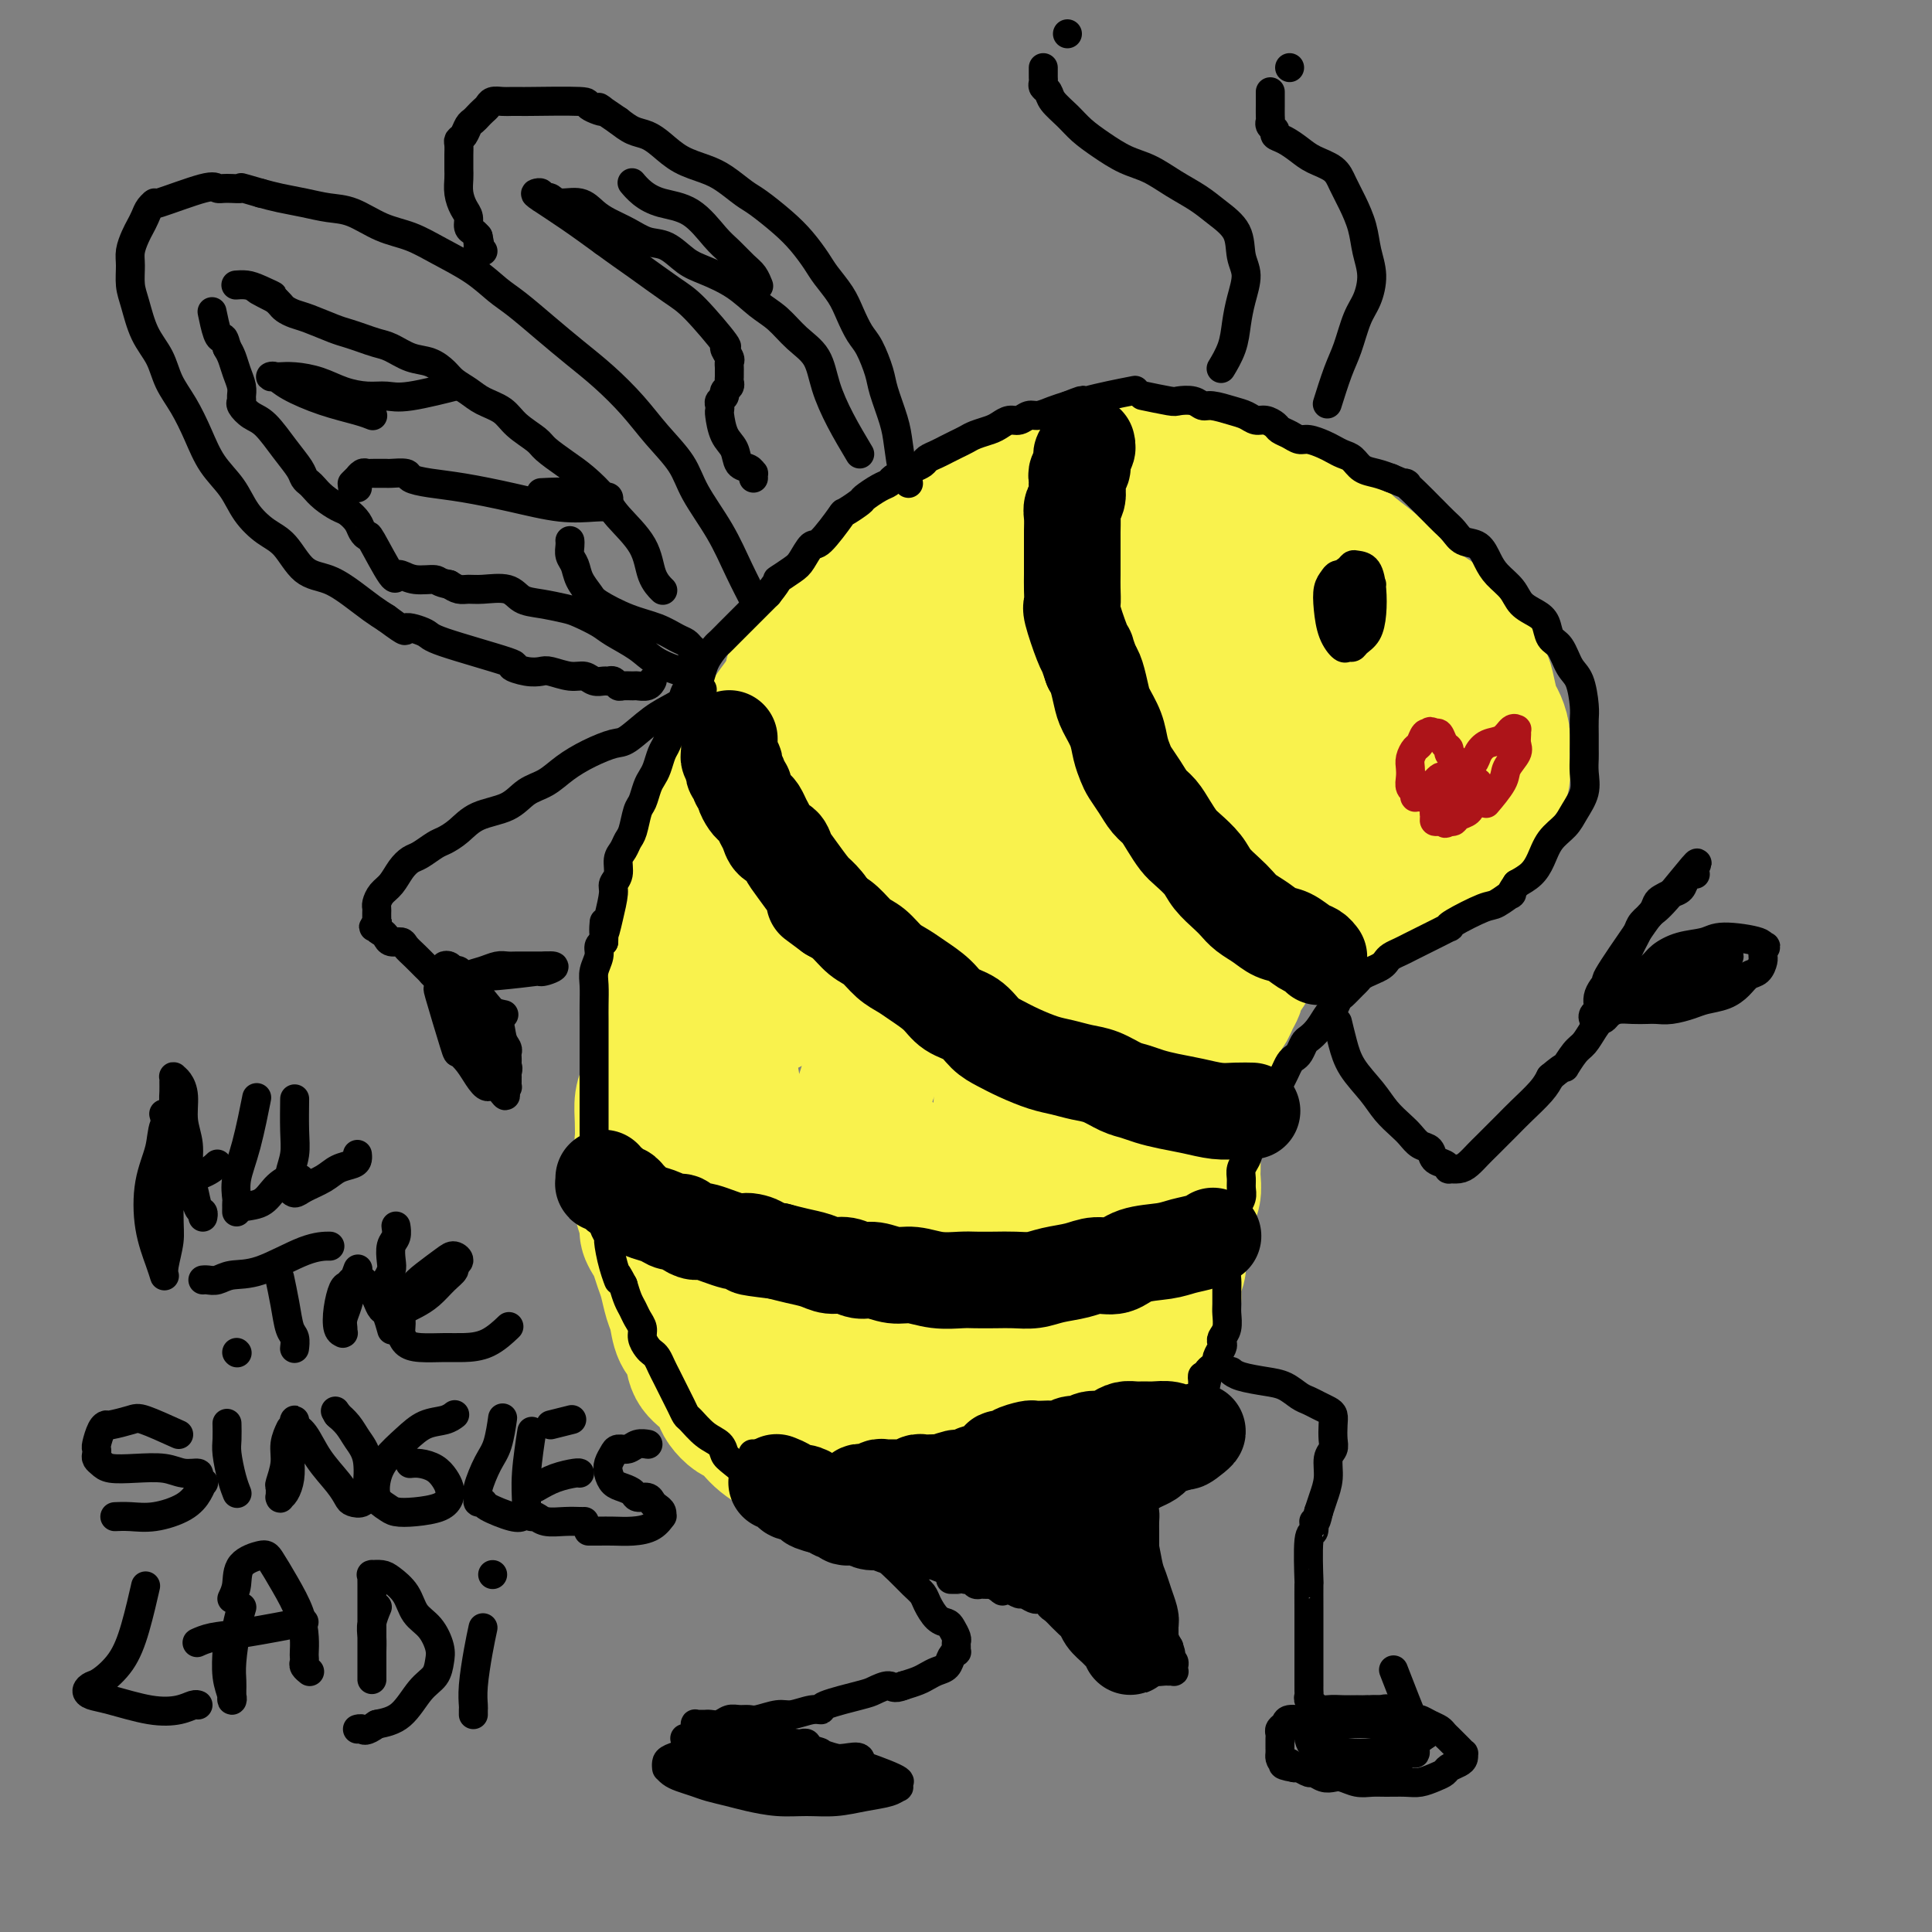 <svg viewBox='0 0 400 400' version='1.1' xmlns='http://www.w3.org/2000/svg' xmlns:xlink='http://www.w3.org/1999/xlink'><rect x="0" y="0" width="400" height="400" fill="#808080" stroke="none"/><g fill='none' stroke='rgb(249,242,77)' stroke-width='28' stroke-linecap='round' stroke-linejoin='round'><path d='M239,95c-0.240,-0.094 -0.479,-0.187 0,0c0.479,0.187 1.678,0.655 3,1c1.322,0.345 2.768,0.567 5,1c2.232,0.433 5.251,1.077 8,2c2.749,0.923 5.227,2.126 7,3c1.773,0.874 2.841,1.419 4,2c1.159,0.581 2.410,1.197 4,2c1.590,0.803 3.519,1.794 5,3c1.481,1.206 2.515,2.629 4,4c1.485,1.371 3.421,2.691 5,4c1.579,1.309 2.799,2.607 4,4c1.201,1.393 2.381,2.880 4,4c1.619,1.120 3.677,1.873 5,3c1.323,1.127 1.913,2.627 3,4c1.087,1.373 2.672,2.618 4,4c1.328,1.382 2.398,2.901 3,4c0.602,1.099 0.736,1.779 1,3c0.264,1.221 0.659,2.985 1,4c0.341,1.015 0.627,1.283 1,2c0.373,0.717 0.833,1.883 1,3c0.167,1.117 0.042,2.185 0,3c-0.042,0.815 -0.000,1.377 0,2c0.000,0.623 -0.041,1.308 0,2c0.041,0.692 0.164,1.392 0,2c-0.164,0.608 -0.614,1.125 -1,2c-0.386,0.875 -0.708,2.107 -1,3c-0.292,0.893 -0.552,1.445 -1,2c-0.448,0.555 -1.082,1.111 -2,2c-0.918,0.889 -2.119,2.111 -3,3c-0.881,0.889 -1.440,1.444 -2,2'/><path d='M301,175c-1.900,2.670 -1.649,1.345 -2,1c-0.351,-0.345 -1.305,0.289 -2,1c-0.695,0.711 -1.131,1.500 -2,2c-0.869,0.500 -2.171,0.711 -3,1c-0.829,0.289 -1.184,0.655 -2,1c-0.816,0.345 -2.091,0.670 -3,1c-0.909,0.330 -1.450,0.666 -2,1c-0.550,0.334 -1.110,0.667 -2,1c-0.890,0.333 -2.112,0.668 -3,1c-0.888,0.332 -1.442,0.663 -2,1c-0.558,0.337 -1.119,0.682 -2,1c-0.881,0.318 -2.081,0.610 -3,1c-0.919,0.390 -1.558,0.878 -2,1c-0.442,0.122 -0.686,-0.122 -1,0c-0.314,0.122 -0.696,0.610 -1,1c-0.304,0.390 -0.529,0.683 -1,1c-0.471,0.317 -1.187,0.658 -2,1c-0.813,0.342 -1.723,0.683 -2,1c-0.277,0.317 0.081,0.609 0,1c-0.081,0.391 -0.599,0.881 -1,1c-0.401,0.119 -0.685,-0.133 -1,0c-0.315,0.133 -0.662,0.650 -1,1c-0.338,0.350 -0.669,0.531 -1,1c-0.331,0.469 -0.662,1.224 -1,2c-0.338,0.776 -0.682,1.572 -1,2c-0.318,0.428 -0.610,0.486 -1,1c-0.390,0.514 -0.878,1.483 -1,2c-0.122,0.517 0.122,0.582 0,1c-0.122,0.418 -0.610,1.189 -1,2c-0.390,0.811 -0.683,1.660 -1,2c-0.317,0.340 -0.659,0.170 -1,0'/><path d='M253,209c-1.940,2.836 -1.289,1.925 -1,2c0.289,0.075 0.217,1.137 0,2c-0.217,0.863 -0.580,1.526 -1,2c-0.420,0.474 -0.896,0.760 -1,1c-0.104,0.240 0.165,0.434 0,1c-0.165,0.566 -0.762,1.502 -1,2c-0.238,0.498 -0.115,0.556 0,1c0.115,0.444 0.223,1.274 0,2c-0.223,0.726 -0.778,1.349 -1,2c-0.222,0.651 -0.112,1.329 0,2c0.112,0.671 0.226,1.334 0,2c-0.226,0.666 -0.793,1.336 -1,2c-0.207,0.664 -0.055,1.323 0,2c0.055,0.677 0.015,1.374 0,2c-0.015,0.626 -0.003,1.183 0,2c0.003,0.817 -0.003,1.895 0,3c0.003,1.105 0.016,2.238 0,3c-0.016,0.762 -0.059,1.152 0,2c0.059,0.848 0.222,2.154 0,3c-0.222,0.846 -0.829,1.231 -1,2c-0.171,0.769 0.094,1.923 0,3c-0.094,1.077 -0.546,2.077 -1,3c-0.454,0.923 -0.909,1.768 -1,3c-0.091,1.232 0.183,2.850 0,4c-0.183,1.150 -0.823,1.831 -1,3c-0.177,1.169 0.107,2.827 0,4c-0.107,1.173 -0.606,1.861 -1,3c-0.394,1.139 -0.683,2.728 -1,4c-0.317,1.272 -0.662,2.227 -1,3c-0.338,0.773 -0.668,1.364 -1,2c-0.332,0.636 -0.666,1.318 -1,2'/><path d='M238,283c-2.504,11.866 -1.265,4.531 -1,2c0.265,-2.531 -0.443,-0.258 -1,1c-0.557,1.258 -0.961,1.502 -1,2c-0.039,0.498 0.288,1.250 0,2c-0.288,0.750 -1.190,1.499 -2,2c-0.810,0.501 -1.528,0.754 -2,1c-0.472,0.246 -0.696,0.485 -1,1c-0.304,0.515 -0.686,1.308 -1,2c-0.314,0.692 -0.559,1.285 -1,2c-0.441,0.715 -1.077,1.554 -2,2c-0.923,0.446 -2.134,0.501 -3,1c-0.866,0.499 -1.387,1.443 -2,2c-0.613,0.557 -1.317,0.727 -2,1c-0.683,0.273 -1.345,0.651 -2,1c-0.655,0.349 -1.302,0.671 -2,1c-0.698,0.329 -1.445,0.666 -2,1c-0.555,0.334 -0.916,0.664 -2,1c-1.084,0.336 -2.891,0.679 -4,1c-1.109,0.321 -1.519,0.622 -2,1c-0.481,0.378 -1.034,0.833 -2,1c-0.966,0.167 -2.345,0.045 -3,0c-0.655,-0.045 -0.587,-0.012 -1,0c-0.413,0.012 -1.308,0.004 -2,0c-0.692,-0.004 -1.183,-0.004 -2,0c-0.817,0.004 -1.961,0.011 -3,0c-1.039,-0.011 -1.973,-0.041 -3,0c-1.027,0.041 -2.148,0.152 -3,0c-0.852,-0.152 -1.435,-0.566 -2,-1c-0.565,-0.434 -1.114,-0.886 -2,-1c-0.886,-0.114 -2.110,0.110 -3,0c-0.890,-0.110 -1.445,-0.555 -2,-1'/><path d='M177,308c-4.610,-0.699 -3.135,-0.947 -3,-1c0.135,-0.053 -1.071,0.088 -2,0c-0.929,-0.088 -1.582,-0.405 -2,-1c-0.418,-0.595 -0.600,-1.468 -1,-2c-0.400,-0.532 -1.017,-0.723 -2,-1c-0.983,-0.277 -2.332,-0.640 -3,-1c-0.668,-0.360 -0.654,-0.716 -1,-1c-0.346,-0.284 -1.051,-0.495 -2,-1c-0.949,-0.505 -2.142,-1.304 -3,-2c-0.858,-0.696 -1.381,-1.288 -2,-2c-0.619,-0.712 -1.333,-1.545 -2,-2c-0.667,-0.455 -1.286,-0.532 -2,-1c-0.714,-0.468 -1.524,-1.326 -2,-2c-0.476,-0.674 -0.618,-1.166 -1,-2c-0.382,-0.834 -1.005,-2.012 -2,-3c-0.995,-0.988 -2.360,-1.785 -3,-3c-0.640,-1.215 -0.553,-2.846 -1,-4c-0.447,-1.154 -1.429,-1.831 -2,-3c-0.571,-1.169 -0.730,-2.831 -1,-4c-0.270,-1.169 -0.649,-1.846 -1,-3c-0.351,-1.154 -0.672,-2.785 -1,-4c-0.328,-1.215 -0.661,-2.015 -1,-3c-0.339,-0.985 -0.683,-2.154 -1,-3c-0.317,-0.846 -0.607,-1.370 -1,-2c-0.393,-0.630 -0.890,-1.366 -1,-2c-0.110,-0.634 0.167,-1.166 0,-2c-0.167,-0.834 -0.777,-1.969 -1,-3c-0.223,-1.031 -0.060,-1.957 0,-3c0.060,-1.043 0.016,-2.204 0,-3c-0.016,-0.796 -0.005,-1.227 0,-2c0.005,-0.773 0.002,-1.886 0,-3'/><path d='M133,239c-0.158,-2.967 -0.053,-2.386 0,-3c0.053,-0.614 0.053,-2.424 0,-4c-0.053,-1.576 -0.159,-2.919 0,-4c0.159,-1.081 0.582,-1.899 1,-3c0.418,-1.101 0.829,-2.485 1,-3c0.171,-0.515 0.101,-0.160 0,-1c-0.101,-0.840 -0.233,-2.874 0,-4c0.233,-1.126 0.832,-1.344 1,-2c0.168,-0.656 -0.096,-1.752 0,-3c0.096,-1.248 0.550,-2.650 1,-4c0.450,-1.350 0.895,-2.648 1,-4c0.105,-1.352 -0.130,-2.759 0,-4c0.130,-1.241 0.626,-2.317 1,-3c0.374,-0.683 0.625,-0.972 1,-2c0.375,-1.028 0.874,-2.796 1,-4c0.126,-1.204 -0.121,-1.845 0,-3c0.121,-1.155 0.609,-2.825 1,-4c0.391,-1.175 0.686,-1.855 1,-3c0.314,-1.145 0.647,-2.757 1,-4c0.353,-1.243 0.728,-2.119 1,-3c0.272,-0.881 0.443,-1.768 1,-3c0.557,-1.232 1.500,-2.809 2,-4c0.500,-1.191 0.557,-1.998 1,-3c0.443,-1.002 1.274,-2.201 2,-3c0.726,-0.799 1.349,-1.200 2,-2c0.651,-0.800 1.330,-1.999 2,-3c0.670,-1.001 1.332,-1.804 2,-3c0.668,-1.196 1.344,-2.784 2,-4c0.656,-1.216 1.292,-2.058 2,-3c0.708,-0.942 1.488,-1.983 2,-3c0.512,-1.017 0.756,-2.008 1,-3'/><path d='M164,140c3.368,-6.165 1.790,-3.076 2,-3c0.210,0.076 2.210,-2.861 3,-4c0.790,-1.139 0.371,-0.482 1,-1c0.629,-0.518 2.308,-2.212 3,-3c0.692,-0.788 0.398,-0.668 1,-1c0.602,-0.332 2.101,-1.114 3,-2c0.899,-0.886 1.200,-1.875 2,-3c0.800,-1.125 2.101,-2.385 3,-3c0.899,-0.615 1.396,-0.584 2,-1c0.604,-0.416 1.316,-1.280 2,-2c0.684,-0.720 1.342,-1.296 2,-2c0.658,-0.704 1.316,-1.537 2,-2c0.684,-0.463 1.394,-0.558 2,-1c0.606,-0.442 1.107,-1.232 2,-2c0.893,-0.768 2.178,-1.515 3,-2c0.822,-0.485 1.182,-0.707 2,-1c0.818,-0.293 2.095,-0.657 3,-1c0.905,-0.343 1.439,-0.666 2,-1c0.561,-0.334 1.150,-0.678 2,-1c0.850,-0.322 1.963,-0.622 3,-1c1.037,-0.378 1.999,-0.833 3,-1c1.001,-0.167 2.042,-0.045 3,0c0.958,0.045 1.834,0.014 3,0c1.166,-0.014 2.622,-0.011 4,0c1.378,0.011 2.678,0.029 4,0c1.322,-0.029 2.667,-0.104 4,0c1.333,0.104 2.656,0.387 4,1c1.344,0.613 2.711,1.556 4,2c1.289,0.444 2.501,0.389 4,1c1.499,0.611 3.285,1.889 5,3c1.715,1.111 3.357,2.056 5,3'/><path d='M252,112c4.284,2.282 3.993,2.986 5,4c1.007,1.014 3.311,2.336 5,4c1.689,1.664 2.762,3.668 4,5c1.238,1.332 2.641,1.991 4,3c1.359,1.009 2.675,2.366 4,4c1.325,1.634 2.659,3.544 4,5c1.341,1.456 2.689,2.459 4,4c1.311,1.541 2.586,3.620 3,5c0.414,1.380 -0.034,2.059 0,3c0.034,0.941 0.548,2.143 1,3c0.452,0.857 0.840,1.370 1,2c0.160,0.630 0.093,1.377 0,2c-0.093,0.623 -0.210,1.123 0,2c0.210,0.877 0.747,2.130 1,3c0.253,0.870 0.223,1.358 0,2c-0.223,0.642 -0.640,1.440 -1,2c-0.360,0.560 -0.664,0.883 -1,1c-0.336,0.117 -0.706,0.029 -2,0c-1.294,-0.029 -3.513,0.003 -6,-1c-2.487,-1.003 -5.243,-3.040 -8,-5c-2.757,-1.960 -5.516,-3.843 -8,-6c-2.484,-2.157 -4.695,-4.589 -7,-7c-2.305,-2.411 -4.705,-4.800 -8,-7c-3.295,-2.200 -7.485,-4.210 -10,-6c-2.515,-1.790 -3.353,-3.359 -5,-5c-1.647,-1.641 -4.101,-3.354 -6,-5c-1.899,-1.646 -3.241,-3.225 -4,-4c-0.759,-0.775 -0.935,-0.747 -1,-1c-0.065,-0.253 -0.019,-0.787 0,-1c0.019,-0.213 0.009,-0.107 0,0'/><path d='M221,118c-7.767,-6.491 -2.685,-1.719 0,0c2.685,1.719 2.973,0.386 5,1c2.027,0.614 5.791,3.177 9,5c3.209,1.823 5.861,2.907 9,5c3.139,2.093 6.764,5.197 10,8c3.236,2.803 6.083,5.307 8,8c1.917,2.693 2.903,5.576 4,8c1.097,2.424 2.306,4.390 3,6c0.694,1.610 0.872,2.866 1,4c0.128,1.134 0.206,2.146 0,3c-0.206,0.854 -0.695,1.549 -1,2c-0.305,0.451 -0.425,0.657 -1,1c-0.575,0.343 -1.604,0.824 -4,0c-2.396,-0.824 -6.159,-2.952 -10,-5c-3.841,-2.048 -7.760,-4.015 -11,-7c-3.240,-2.985 -5.802,-6.987 -8,-10c-2.198,-3.013 -4.031,-5.037 -5,-7c-0.969,-1.963 -1.073,-3.864 -1,-5c0.073,-1.136 0.322,-1.506 1,-2c0.678,-0.494 1.786,-1.112 3,-2c1.214,-0.888 2.534,-2.047 5,-3c2.466,-0.953 6.079,-1.699 9,-2c2.921,-0.301 5.149,-0.156 8,0c2.851,0.156 6.326,0.321 9,1c2.674,0.679 4.548,1.870 7,3c2.452,1.130 5.484,2.198 8,3c2.516,0.802 4.517,1.336 6,2c1.483,0.664 2.449,1.456 3,2c0.551,0.544 0.687,0.839 1,1c0.313,0.161 0.804,0.189 1,0c0.196,-0.189 0.098,-0.594 0,-1'/><path d='M290,137c5.284,1.425 0.993,-0.511 -1,-2c-1.993,-1.489 -1.688,-2.531 -2,-4c-0.312,-1.469 -1.240,-3.365 -2,-5c-0.760,-1.635 -1.351,-3.008 -3,-5c-1.649,-1.992 -4.355,-4.604 -6,-6c-1.645,-1.396 -2.229,-1.577 -3,-2c-0.771,-0.423 -1.728,-1.087 -3,-2c-1.272,-0.913 -2.857,-2.075 -4,-3c-1.143,-0.925 -1.842,-1.614 -3,-2c-1.158,-0.386 -2.775,-0.470 -4,-1c-1.225,-0.530 -2.057,-1.505 -3,-2c-0.943,-0.495 -1.998,-0.511 -3,-1c-1.002,-0.489 -1.952,-1.451 -3,-2c-1.048,-0.549 -2.194,-0.684 -3,-1c-0.806,-0.316 -1.271,-0.814 -2,-1c-0.729,-0.186 -1.720,-0.062 -3,0c-1.280,0.062 -2.848,0.062 -4,0c-1.152,-0.062 -1.887,-0.186 -3,0c-1.113,0.186 -2.605,0.682 -4,1c-1.395,0.318 -2.693,0.459 -4,1c-1.307,0.541 -2.622,1.481 -4,2c-1.378,0.519 -2.819,0.618 -4,1c-1.181,0.382 -2.102,1.047 -3,2c-0.898,0.953 -1.774,2.195 -3,3c-1.226,0.805 -2.803,1.174 -4,2c-1.197,0.826 -2.014,2.111 -3,3c-0.986,0.889 -2.141,1.383 -3,2c-0.859,0.617 -1.424,1.359 -2,2c-0.576,0.641 -1.165,1.183 -2,2c-0.835,0.817 -1.918,1.908 -3,3'/><path d='M196,122c-3.885,3.300 -2.098,2.050 -2,2c0.098,-0.050 -1.491,1.101 -2,2c-0.509,0.899 0.064,1.546 0,2c-0.064,0.454 -0.765,0.713 -1,1c-0.235,0.287 -0.004,0.600 0,1c0.004,0.400 -0.221,0.885 0,1c0.221,0.115 0.886,-0.142 1,0c0.114,0.142 -0.325,0.682 0,1c0.325,0.318 1.414,0.415 3,1c1.586,0.585 3.669,1.660 6,3c2.331,1.340 4.909,2.947 8,5c3.091,2.053 6.694,4.553 10,7c3.306,2.447 6.314,4.841 9,7c2.686,2.159 5.050,4.082 7,6c1.950,1.918 3.487,3.830 5,6c1.513,2.170 3.003,4.598 4,7c0.997,2.402 1.502,4.780 2,7c0.498,2.220 0.990,4.283 1,6c0.010,1.717 -0.463,3.088 -1,4c-0.537,0.912 -1.140,1.366 -2,2c-0.860,0.634 -1.978,1.447 -3,2c-1.022,0.553 -1.946,0.845 -4,0c-2.054,-0.845 -5.236,-2.828 -8,-5c-2.764,-2.172 -5.110,-4.534 -9,-9c-3.890,-4.466 -9.323,-11.036 -13,-16c-3.677,-4.964 -5.597,-8.321 -7,-12c-1.403,-3.679 -2.287,-7.679 -3,-10c-0.713,-2.321 -1.253,-2.962 -1,-4c0.253,-1.038 1.299,-2.472 2,-3c0.701,-0.528 1.057,-0.151 2,0c0.943,0.151 2.471,0.075 4,0'/><path d='M204,136c2.014,-0.161 3.048,0.935 5,2c1.952,1.065 4.820,2.099 7,4c2.180,1.901 3.671,4.667 5,7c1.329,2.333 2.495,4.231 3,10c0.505,5.769 0.348,15.410 0,20c-0.348,4.590 -0.886,4.129 -2,6c-1.114,1.871 -2.803,6.076 -5,9c-2.197,2.924 -4.903,4.569 -7,6c-2.097,1.431 -3.587,2.649 -5,3c-1.413,0.351 -2.751,-0.166 -4,-1c-1.249,-0.834 -2.410,-1.984 -4,-4c-1.590,-2.016 -3.610,-4.898 -6,-11c-2.390,-6.102 -5.152,-15.425 -6,-22c-0.848,-6.575 0.217,-10.402 1,-14c0.783,-3.598 1.284,-6.967 2,-9c0.716,-2.033 1.648,-2.729 2,-3c0.352,-0.271 0.123,-0.118 0,0c-0.123,0.118 -0.141,0.200 0,0c0.141,-0.200 0.439,-0.683 0,1c-0.439,1.683 -1.617,5.532 -3,9c-1.383,3.468 -2.972,6.554 -5,10c-2.028,3.446 -4.495,7.251 -7,11c-2.505,3.749 -5.049,7.442 -7,11c-1.951,3.558 -3.308,6.981 -5,10c-1.692,3.019 -3.720,5.635 -5,8c-1.280,2.365 -1.814,4.479 -2,6c-0.186,1.521 -0.025,2.449 0,3c0.025,0.551 -0.086,0.725 0,1c0.086,0.275 0.369,0.651 2,0c1.631,-0.651 4.609,-2.329 7,-5c2.391,-2.671 4.196,-6.336 6,-10'/><path d='M171,194c1.992,-3.340 3.970,-6.688 5,-10c1.030,-3.312 1.110,-6.586 1,-9c-0.110,-2.414 -0.411,-3.969 -1,-5c-0.589,-1.031 -1.465,-1.539 -2,-2c-0.535,-0.461 -0.728,-0.876 -1,-1c-0.272,-0.124 -0.621,0.044 -1,0c-0.379,-0.044 -0.787,-0.299 -2,1c-1.213,1.299 -3.230,4.152 -5,7c-1.770,2.848 -3.293,5.690 -5,9c-1.707,3.310 -3.600,7.088 -5,11c-1.400,3.912 -2.308,7.957 -3,12c-0.692,4.043 -1.167,8.085 -1,12c0.167,3.915 0.976,7.703 2,11c1.024,3.297 2.263,6.104 4,9c1.737,2.896 3.971,5.882 6,8c2.029,2.118 3.851,3.367 5,4c1.149,0.633 1.624,0.650 2,1c0.376,0.350 0.655,1.032 1,1c0.345,-0.032 0.758,-0.780 1,-1c0.242,-0.220 0.314,0.088 1,-2c0.686,-2.088 1.986,-6.571 3,-11c1.014,-4.429 1.742,-8.802 3,-13c1.258,-4.198 3.044,-8.220 5,-12c1.956,-3.780 4.081,-7.316 6,-10c1.919,-2.684 3.633,-4.515 5,-6c1.367,-1.485 2.387,-2.622 3,-3c0.613,-0.378 0.819,0.004 1,0c0.181,-0.004 0.337,-0.393 1,0c0.663,0.393 1.832,1.567 3,4c1.168,2.433 2.334,6.124 3,10c0.666,3.876 0.833,7.938 1,12'/><path d='M207,221c0.651,5.274 0.278,7.459 0,11c-0.278,3.541 -0.462,8.438 -1,12c-0.538,3.562 -1.431,5.789 -2,9c-0.569,3.211 -0.814,7.407 -1,9c-0.186,1.593 -0.312,0.583 0,0c0.312,-0.583 1.063,-0.737 2,-2c0.937,-1.263 2.060,-3.633 4,-9c1.940,-5.367 4.695,-13.729 7,-20c2.305,-6.271 4.158,-10.450 6,-14c1.842,-3.550 3.673,-6.470 5,-9c1.327,-2.530 2.149,-4.671 3,-6c0.851,-1.329 1.732,-1.847 2,-2c0.268,-0.153 -0.077,0.059 0,0c0.077,-0.059 0.575,-0.387 1,1c0.425,1.387 0.779,4.490 1,8c0.221,3.510 0.311,7.426 0,11c-0.311,3.574 -1.023,6.807 -2,11c-0.977,4.193 -2.220,9.348 -4,14c-1.780,4.652 -4.098,8.801 -6,13c-1.902,4.199 -3.388,8.449 -5,12c-1.612,3.551 -3.349,6.404 -5,9c-1.651,2.596 -3.215,4.936 -4,6c-0.785,1.064 -0.789,0.852 -1,1c-0.211,0.148 -0.627,0.657 -1,1c-0.373,0.343 -0.702,0.522 -1,0c-0.298,-0.522 -0.563,-1.745 -1,-5c-0.437,-3.255 -1.045,-8.543 -1,-15c0.045,-6.457 0.743,-14.085 2,-20c1.257,-5.915 3.073,-10.119 5,-14c1.927,-3.881 3.963,-7.441 6,-11'/><path d='M216,222c2.372,-5.245 2.803,-5.858 4,-6c1.197,-0.142 3.159,0.187 4,0c0.841,-0.187 0.560,-0.891 1,0c0.440,0.891 1.600,3.378 3,6c1.400,2.622 3.041,5.379 4,9c0.959,3.621 1.236,8.106 1,12c-0.236,3.894 -0.983,7.198 -2,11c-1.017,3.802 -2.303,8.102 -4,12c-1.697,3.898 -3.807,7.393 -6,10c-2.193,2.607 -4.471,4.325 -7,6c-2.529,1.675 -5.308,3.307 -7,4c-1.692,0.693 -2.297,0.446 -4,0c-1.703,-0.446 -4.506,-1.093 -7,-2c-2.494,-0.907 -4.680,-2.075 -7,-4c-2.320,-1.925 -4.775,-4.606 -7,-8c-2.225,-3.394 -4.222,-7.502 -6,-11c-1.778,-3.498 -3.339,-6.388 -4,-9c-0.661,-2.612 -0.422,-4.946 0,-7c0.422,-2.054 1.029,-3.827 2,-5c0.971,-1.173 2.307,-1.745 4,-2c1.693,-0.255 3.744,-0.192 6,1c2.256,1.192 4.718,3.515 7,6c2.282,2.485 4.386,5.133 6,8c1.614,2.867 2.739,5.953 4,9c1.261,3.047 2.658,6.054 3,9c0.342,2.946 -0.370,5.832 -1,8c-0.630,2.168 -1.177,3.620 -2,5c-0.823,1.380 -1.922,2.690 -4,4c-2.078,1.310 -5.136,2.622 -8,3c-2.864,0.378 -5.532,-0.178 -8,-1c-2.468,-0.822 -4.734,-1.911 -7,-3'/><path d='M174,287c-3.387,-1.623 -4.355,-3.680 -6,-6c-1.645,-2.320 -3.967,-4.901 -6,-8c-2.033,-3.099 -3.776,-6.715 -5,-10c-1.224,-3.285 -1.928,-6.238 -2,-9c-0.072,-2.762 0.489,-5.333 1,-7c0.511,-1.667 0.973,-2.431 2,-3c1.027,-0.569 2.617,-0.944 4,-1c1.383,-0.056 2.557,0.207 4,1c1.443,0.793 3.154,2.117 5,4c1.846,1.883 3.826,4.325 5,7c1.174,2.675 1.543,5.584 2,8c0.457,2.416 1.003,4.338 1,6c-0.003,1.662 -0.554,3.063 -1,4c-0.446,0.937 -0.787,1.411 -2,2c-1.213,0.589 -3.299,1.293 -5,1c-1.701,-0.293 -3.017,-1.583 -5,-3c-1.983,-1.417 -4.632,-2.960 -7,-5c-2.368,-2.040 -4.453,-4.575 -6,-7c-1.547,-2.425 -2.555,-4.739 -3,-7c-0.445,-2.261 -0.327,-4.469 0,-6c0.327,-1.531 0.865,-2.383 2,-3c1.135,-0.617 2.869,-0.997 5,0c2.131,0.997 4.659,3.372 7,5c2.341,1.628 4.495,2.511 6,4c1.505,1.489 2.362,3.585 3,5c0.638,1.415 1.056,2.150 2,4c0.944,1.850 2.412,4.814 3,6c0.588,1.186 0.294,0.593 0,0'/></g>
<g fill='none' stroke='rgb(0,0,0)' stroke-width='6' stroke-linecap='round' stroke-linejoin='round'><path d='M250,298c-0.000,0.000 -0.000,0.001 0,0c0.000,-0.001 0.002,-0.002 0,0c-0.002,0.002 -0.006,0.008 0,0c0.006,-0.008 0.024,-0.028 0,0c-0.024,0.028 -0.089,0.104 0,0c0.089,-0.104 0.334,-0.390 0,0c-0.334,0.390 -1.245,1.455 -2,2c-0.755,0.545 -1.353,0.569 -2,1c-0.647,0.431 -1.344,1.270 -2,2c-0.656,0.730 -1.272,1.350 -2,2c-0.728,0.650 -1.568,1.329 -2,2c-0.432,0.671 -0.455,1.335 -1,2c-0.545,0.665 -1.610,1.333 -2,2c-0.390,0.667 -0.104,1.334 0,2c0.104,0.666 0.028,1.330 0,2c-0.028,0.670 -0.007,1.347 0,2c0.007,0.653 0.001,1.282 0,2c-0.001,0.718 0.004,1.525 0,2c-0.004,0.475 -0.016,0.619 0,1c0.016,0.381 0.060,0.998 0,2c-0.060,1.002 -0.223,2.389 0,3c0.223,0.611 0.833,0.447 1,1c0.167,0.553 -0.110,1.825 0,3c0.110,1.175 0.607,2.253 1,3c0.393,0.747 0.683,1.163 1,2c0.317,0.837 0.662,2.096 1,3c0.338,0.904 0.669,1.452 1,2'/><path d='M242,341c0.790,2.345 0.264,1.206 0,1c-0.264,-0.206 -0.266,0.519 0,1c0.266,0.481 0.800,0.717 1,1c0.200,0.283 0.065,0.611 0,1c-0.065,0.389 -0.062,0.837 0,1c0.062,0.163 0.182,0.041 0,0c-0.182,-0.041 -0.667,0.000 -1,0c-0.333,-0.000 -0.513,-0.041 -1,0c-0.487,0.041 -1.281,0.166 -2,0c-0.719,-0.166 -1.361,-0.621 -2,-1c-0.639,-0.379 -1.273,-0.683 -2,-1c-0.727,-0.317 -1.545,-0.648 -2,-1c-0.455,-0.352 -0.546,-0.724 -1,-1c-0.454,-0.276 -1.272,-0.455 -2,-1c-0.728,-0.545 -1.365,-1.455 -2,-2c-0.635,-0.545 -1.268,-0.723 -2,-1c-0.732,-0.277 -1.562,-0.652 -2,-1c-0.438,-0.348 -0.485,-0.671 -1,-1c-0.515,-0.329 -1.500,-0.666 -2,-1c-0.500,-0.334 -0.515,-0.664 -1,-1c-0.485,-0.336 -1.438,-0.677 -2,-1c-0.562,-0.323 -0.732,-0.626 -1,-1c-0.268,-0.374 -0.634,-0.817 -1,-1c-0.366,-0.183 -0.732,-0.105 -1,0c-0.268,0.105 -0.439,0.238 -1,0c-0.561,-0.238 -1.511,-0.847 -2,-1c-0.489,-0.153 -0.516,0.151 -1,0c-0.484,-0.151 -1.424,-0.757 -2,-1c-0.576,-0.243 -0.788,-0.121 -1,0'/><path d='M208,329c-4.721,-2.492 -2.024,-0.720 -1,0c1.024,0.720 0.377,0.390 0,0c-0.377,-0.390 -0.482,-0.840 -1,-1c-0.518,-0.160 -1.449,-0.029 -2,0c-0.551,0.029 -0.721,-0.045 -1,0c-0.279,0.045 -0.665,0.208 -1,0c-0.335,-0.208 -0.619,-0.788 -1,-1c-0.381,-0.212 -0.859,-0.057 -1,0c-0.141,0.057 0.055,0.015 0,0c-0.055,-0.015 -0.361,-0.004 -1,0c-0.639,0.004 -1.611,0.001 -2,0c-0.389,-0.001 -0.194,-0.001 0,0'/></g>
<g fill='none' stroke='rgb(0,0,0)' stroke-width='20' stroke-linecap='round' stroke-linejoin='round'><path d='M226,305c0.002,0.002 0.003,0.004 0,0c-0.003,-0.004 -0.012,-0.015 0,0c0.012,0.015 0.045,0.055 0,0c-0.045,-0.055 -0.167,-0.204 0,0c0.167,0.204 0.622,0.761 1,2c0.378,1.239 0.679,3.160 1,5c0.321,1.840 0.663,3.598 1,5c0.337,1.402 0.668,2.449 1,4c0.332,1.551 0.663,3.606 1,5c0.337,1.394 0.679,2.128 1,3c0.321,0.872 0.622,1.883 1,3c0.378,1.117 0.833,2.341 1,3c0.167,0.659 0.045,0.754 0,1c-0.045,0.246 -0.012,0.645 0,1c0.012,0.355 0.004,0.666 0,1c-0.004,0.334 -0.003,0.690 0,1c0.003,0.310 0.009,0.575 0,1c-0.009,0.425 -0.034,1.012 0,1c0.034,-0.012 0.126,-0.622 0,-1c-0.126,-0.378 -0.471,-0.524 -1,-1c-0.529,-0.476 -1.244,-1.282 -2,-2c-0.756,-0.718 -1.553,-1.347 -2,-2c-0.447,-0.653 -0.542,-1.330 -1,-2c-0.458,-0.670 -1.277,-1.334 -2,-2c-0.723,-0.666 -1.348,-1.333 -2,-2c-0.652,-0.667 -1.329,-1.333 -2,-2c-0.671,-0.667 -1.334,-1.333 -2,-2c-0.666,-0.667 -1.333,-1.333 -2,-2'/><path d='M218,323c-2.653,-2.947 -1.285,-1.315 -1,-1c0.285,0.315 -0.512,-0.686 -1,-1c-0.488,-0.314 -0.668,0.059 -1,0c-0.332,-0.059 -0.818,-0.551 -1,-1c-0.182,-0.449 -0.060,-0.856 0,-1c0.060,-0.144 0.058,-0.024 0,0c-0.058,0.024 -0.171,-0.050 0,0c0.171,0.050 0.627,0.222 1,0c0.373,-0.222 0.663,-0.837 1,-1c0.337,-0.163 0.720,0.125 1,0c0.280,-0.125 0.455,-0.663 1,-1c0.545,-0.337 1.459,-0.475 2,-1c0.541,-0.525 0.710,-1.439 1,-2c0.290,-0.561 0.700,-0.770 1,-1c0.300,-0.230 0.489,-0.481 1,-1c0.511,-0.519 1.344,-1.305 2,-2c0.656,-0.695 1.134,-1.300 2,-2c0.866,-0.700 2.120,-1.497 3,-2c0.880,-0.503 1.388,-0.712 2,-1c0.612,-0.288 1.329,-0.654 2,-1c0.671,-0.346 1.297,-0.671 2,-1c0.703,-0.329 1.484,-0.662 2,-1c0.516,-0.338 0.768,-0.683 1,-1c0.232,-0.317 0.443,-0.607 1,-1c0.557,-0.393 1.458,-0.889 2,-1c0.542,-0.111 0.723,0.162 1,0c0.277,-0.162 0.651,-0.761 1,-1c0.349,-0.239 0.675,-0.120 1,0'/><path d='M245,298c5.072,-3.261 2.253,-0.912 1,0c-1.253,0.912 -0.941,0.388 -1,0c-0.059,-0.388 -0.491,-0.640 -1,-1c-0.509,-0.360 -1.095,-0.829 -2,-1c-0.905,-0.171 -2.130,-0.043 -3,0c-0.870,0.043 -1.387,0.002 -2,0c-0.613,-0.002 -1.323,0.037 -2,0c-0.677,-0.037 -1.322,-0.149 -2,0c-0.678,0.149 -1.389,0.561 -2,1c-0.611,0.439 -1.122,0.906 -2,1c-0.878,0.094 -2.122,-0.185 -3,0c-0.878,0.185 -1.390,0.834 -2,1c-0.610,0.166 -1.320,-0.152 -2,0c-0.680,0.152 -1.332,0.772 -2,1c-0.668,0.228 -1.353,0.064 -2,0c-0.647,-0.064 -1.257,-0.027 -2,0c-0.743,0.027 -1.618,0.045 -2,0c-0.382,-0.045 -0.269,-0.152 -1,0c-0.731,0.152 -2.304,0.562 -3,1c-0.696,0.438 -0.514,0.905 -1,1c-0.486,0.095 -1.640,-0.181 -2,0c-0.360,0.181 0.073,0.818 0,1c-0.073,0.182 -0.653,-0.091 -1,0c-0.347,0.091 -0.460,0.547 -1,1c-0.540,0.453 -1.505,0.905 -2,1c-0.495,0.095 -0.518,-0.167 -1,0c-0.482,0.167 -1.423,0.762 -2,1c-0.577,0.238 -0.788,0.119 -1,0'/><path d='M199,306c-5.678,1.486 -1.875,0.202 -1,0c0.875,-0.202 -1.180,0.677 -2,1c-0.820,0.323 -0.405,0.090 -1,0c-0.595,-0.090 -2.201,-0.038 -3,0c-0.799,0.038 -0.791,0.063 -1,0c-0.209,-0.063 -0.633,-0.213 -1,0c-0.367,0.213 -0.676,0.789 -1,1c-0.324,0.211 -0.664,0.056 -1,0c-0.336,-0.056 -0.667,-0.015 -1,0c-0.333,0.015 -0.666,0.003 -1,0c-0.334,-0.003 -0.667,0.003 -1,0c-0.333,-0.003 -0.666,-0.015 -1,0c-0.334,0.015 -0.668,0.056 -1,0c-0.332,-0.056 -0.662,-0.211 -1,0c-0.338,0.211 -0.683,0.788 -1,1c-0.317,0.212 -0.607,0.061 -1,0c-0.393,-0.061 -0.890,-0.030 -1,0c-0.110,0.030 0.167,0.060 0,0c-0.167,-0.060 -0.776,-0.209 -1,0c-0.224,0.209 -0.061,0.778 0,1c0.061,0.222 0.021,0.097 0,0c-0.021,-0.097 -0.022,-0.167 0,0c0.022,0.167 0.069,0.569 0,1c-0.069,0.431 -0.253,0.889 0,1c0.253,0.111 0.944,-0.125 2,0c1.056,0.125 2.477,0.611 4,1c1.523,0.389 3.150,0.683 5,1c1.850,0.317 3.925,0.659 6,1'/><path d='M195,315c3.379,1.023 3.326,1.579 4,2c0.674,0.421 2.076,0.705 3,1c0.924,0.295 1.369,0.601 2,1c0.631,0.399 1.449,0.892 2,1c0.551,0.108 0.836,-0.170 1,0c0.164,0.170 0.207,0.789 0,1c-0.207,0.211 -0.663,0.015 -1,0c-0.337,-0.015 -0.555,0.150 -1,0c-0.445,-0.150 -1.118,-0.614 -2,-1c-0.882,-0.386 -1.972,-0.692 -3,-1c-1.028,-0.308 -1.994,-0.617 -3,-1c-1.006,-0.383 -2.052,-0.838 -3,-1c-0.948,-0.162 -1.797,-0.030 -2,0c-0.203,0.030 0.240,-0.044 0,0c-0.240,0.044 -1.163,0.204 -2,0c-0.837,-0.204 -1.589,-0.773 -2,-1c-0.411,-0.227 -0.480,-0.112 -1,0c-0.520,0.112 -1.490,0.223 -2,0c-0.510,-0.223 -0.560,-0.778 -1,-1c-0.440,-0.222 -1.270,-0.111 -2,0c-0.730,0.111 -1.362,0.222 -2,0c-0.638,-0.222 -1.284,-0.776 -2,-1c-0.716,-0.224 -1.501,-0.116 -2,0c-0.499,0.116 -0.711,0.241 -1,0c-0.289,-0.241 -0.655,-0.848 -1,-1c-0.345,-0.152 -0.670,0.151 -1,0c-0.330,-0.151 -0.666,-0.758 -1,-1c-0.334,-0.242 -0.667,-0.121 -1,0'/><path d='M171,312c-5.590,-1.476 -2.065,-1.165 -1,-1c1.065,0.165 -0.329,0.185 -1,0c-0.671,-0.185 -0.618,-0.575 -1,-1c-0.382,-0.425 -1.199,-0.885 -2,-1c-0.801,-0.115 -1.586,0.113 -2,0c-0.414,-0.113 -0.458,-0.569 -1,-1c-0.542,-0.431 -1.584,-0.837 -2,-1c-0.416,-0.163 -0.208,-0.081 0,0'/><path d='M273,198c0.005,0.007 0.010,0.014 0,0c-0.010,-0.014 -0.036,-0.049 0,0c0.036,0.049 0.134,0.183 0,0c-0.134,-0.183 -0.500,-0.682 -1,-1c-0.500,-0.318 -1.135,-0.455 -2,-1c-0.865,-0.545 -1.961,-1.497 -3,-2c-1.039,-0.503 -2.020,-0.557 -3,-1c-0.980,-0.443 -1.957,-1.277 -3,-2c-1.043,-0.723 -2.151,-1.337 -3,-2c-0.849,-0.663 -1.438,-1.375 -2,-2c-0.562,-0.625 -1.095,-1.164 -2,-2c-0.905,-0.836 -2.182,-1.970 -3,-3c-0.818,-1.030 -1.178,-1.956 -2,-3c-0.822,-1.044 -2.107,-2.204 -3,-3c-0.893,-0.796 -1.394,-1.227 -2,-2c-0.606,-0.773 -1.318,-1.888 -2,-3c-0.682,-1.112 -1.334,-2.223 -2,-3c-0.666,-0.777 -1.344,-1.222 -2,-2c-0.656,-0.778 -1.288,-1.891 -2,-3c-0.712,-1.109 -1.504,-2.215 -2,-3c-0.496,-0.785 -0.696,-1.248 -1,-2c-0.304,-0.752 -0.711,-1.795 -1,-3c-0.289,-1.205 -0.459,-2.574 -1,-4c-0.541,-1.426 -1.454,-2.908 -2,-4c-0.546,-1.092 -0.724,-1.794 -1,-3c-0.276,-1.206 -0.650,-2.916 -1,-4c-0.350,-1.084 -0.675,-1.542 -1,-2'/><path d='M226,138c-1.436,-4.053 -1.026,-3.186 -1,-3c0.026,0.186 -0.333,-0.310 -1,-2c-0.667,-1.690 -1.643,-4.576 -2,-6c-0.357,-1.424 -0.096,-1.386 0,-2c0.096,-0.614 0.026,-1.878 0,-3c-0.026,-1.122 -0.007,-2.100 0,-3c0.007,-0.900 0.001,-1.722 0,-3c-0.001,-1.278 0.004,-3.014 0,-4c-0.004,-0.986 -0.015,-1.224 0,-2c0.015,-0.776 0.057,-2.092 0,-3c-0.057,-0.908 -0.211,-1.409 0,-2c0.211,-0.591 0.788,-1.272 1,-2c0.212,-0.728 0.061,-1.505 0,-2c-0.061,-0.495 -0.030,-0.710 0,-1c0.030,-0.290 0.061,-0.655 0,-1c-0.061,-0.345 -0.214,-0.670 0,-1c0.214,-0.330 0.793,-0.666 1,-1c0.207,-0.334 0.041,-0.668 0,-1c-0.041,-0.332 0.041,-0.663 0,-1c-0.041,-0.337 -0.207,-0.680 0,-1c0.207,-0.320 0.788,-0.618 1,-1c0.212,-0.382 0.057,-0.848 0,-1c-0.057,-0.152 -0.015,0.011 0,0c0.015,-0.011 0.004,-0.195 0,0c-0.004,0.195 -0.001,0.770 0,1c0.001,0.230 0.001,0.115 0,0'/><path d='M259,230c0.001,0.000 0.003,0.000 0,0c-0.003,-0.000 -0.009,-0.000 0,0c0.009,0.000 0.034,0.001 0,0c-0.034,-0.001 -0.125,-0.003 0,0c0.125,0.003 0.467,0.012 0,0c-0.467,-0.012 -1.742,-0.045 -3,0c-1.258,0.045 -2.500,0.166 -4,0c-1.500,-0.166 -3.257,-0.621 -5,-1c-1.743,-0.379 -3.470,-0.683 -5,-1c-1.530,-0.317 -2.863,-0.648 -4,-1c-1.137,-0.352 -2.078,-0.724 -3,-1c-0.922,-0.276 -1.823,-0.454 -3,-1c-1.177,-0.546 -2.628,-1.459 -4,-2c-1.372,-0.541 -2.664,-0.712 -4,-1c-1.336,-0.288 -2.717,-0.695 -4,-1c-1.283,-0.305 -2.467,-0.508 -4,-1c-1.533,-0.492 -3.415,-1.272 -5,-2c-1.585,-0.728 -2.874,-1.405 -4,-2c-1.126,-0.595 -2.090,-1.108 -3,-2c-0.910,-0.892 -1.766,-2.165 -3,-3c-1.234,-0.835 -2.847,-1.234 -4,-2c-1.153,-0.766 -1.845,-1.900 -3,-3c-1.155,-1.100 -2.774,-2.166 -4,-3c-1.226,-0.834 -2.061,-1.434 -3,-2c-0.939,-0.566 -1.984,-1.096 -3,-2c-1.016,-0.904 -2.004,-2.180 -3,-3c-0.996,-0.820 -1.999,-1.182 -3,-2c-1.001,-0.818 -2.000,-2.091 -3,-3c-1.000,-0.909 -2.000,-1.455 -3,-2'/><path d='M172,189c-6.221,-4.609 -2.273,-1.633 -1,-1c1.273,0.633 -0.130,-1.077 -1,-2c-0.870,-0.923 -1.206,-1.058 -2,-2c-0.794,-0.942 -2.044,-2.689 -3,-4c-0.956,-1.311 -1.618,-2.185 -2,-3c-0.382,-0.815 -0.483,-1.570 -1,-2c-0.517,-0.430 -1.448,-0.535 -2,-1c-0.552,-0.465 -0.725,-1.289 -1,-2c-0.275,-0.711 -0.652,-1.307 -1,-2c-0.348,-0.693 -0.667,-1.481 -1,-2c-0.333,-0.519 -0.682,-0.769 -1,-1c-0.318,-0.231 -0.606,-0.443 -1,-1c-0.394,-0.557 -0.894,-1.459 -1,-2c-0.106,-0.541 0.182,-0.722 0,-1c-0.182,-0.278 -0.832,-0.652 -1,-1c-0.168,-0.348 0.147,-0.671 0,-1c-0.147,-0.329 -0.757,-0.666 -1,-1c-0.243,-0.334 -0.118,-0.667 0,-1c0.118,-0.333 0.228,-0.668 0,-1c-0.228,-0.332 -0.793,-0.662 -1,-1c-0.207,-0.338 -0.055,-0.683 0,-1c0.055,-0.317 0.015,-0.607 0,-1c-0.015,-0.393 -0.004,-0.890 0,-1c0.004,-0.110 0.001,0.167 0,0c-0.001,-0.167 -0.000,-0.777 0,-1c0.000,-0.223 0.000,-0.060 0,0c-0.000,0.060 -0.000,0.017 0,0c0.000,-0.017 0.000,-0.009 0,0'/><path d='M251,256c0.126,-0.090 0.253,-0.180 0,0c-0.253,0.180 -0.885,0.630 -2,1c-1.115,0.370 -2.714,0.659 -4,1c-1.286,0.341 -2.261,0.736 -4,1c-1.739,0.264 -4.243,0.399 -6,1c-1.757,0.601 -2.766,1.667 -4,2c-1.234,0.333 -2.693,-0.069 -4,0c-1.307,0.069 -2.463,0.607 -4,1c-1.537,0.393 -3.454,0.641 -5,1c-1.546,0.359 -2.719,0.828 -4,1c-1.281,0.172 -2.669,0.047 -4,0c-1.331,-0.047 -2.603,-0.017 -4,0c-1.397,0.017 -2.918,0.020 -4,0c-1.082,-0.020 -1.724,-0.062 -3,0c-1.276,0.062 -3.184,0.228 -5,0c-1.816,-0.228 -3.539,-0.850 -5,-1c-1.461,-0.150 -2.660,0.171 -4,0c-1.340,-0.171 -2.822,-0.833 -4,-1c-1.178,-0.167 -2.051,0.163 -3,0c-0.949,-0.163 -1.975,-0.817 -3,-1c-1.025,-0.183 -2.048,0.106 -3,0c-0.952,-0.106 -1.833,-0.605 -3,-1c-1.167,-0.395 -2.619,-0.684 -4,-1c-1.381,-0.316 -2.690,-0.658 -4,-1'/><path d='M161,259c-9.008,-1.085 -5.028,-0.798 -4,-1c1.028,-0.202 -0.894,-0.894 -2,-1c-1.106,-0.106 -1.395,0.374 -3,0c-1.605,-0.374 -4.527,-1.602 -6,-2c-1.473,-0.398 -1.496,0.034 -2,0c-0.504,-0.034 -1.490,-0.534 -2,-1c-0.510,-0.466 -0.546,-0.898 -1,-1c-0.454,-0.102 -1.326,0.127 -2,0c-0.674,-0.127 -1.150,-0.611 -2,-1c-0.850,-0.389 -2.073,-0.683 -3,-1c-0.927,-0.317 -1.558,-0.659 -2,-1c-0.442,-0.341 -0.696,-0.683 -1,-1c-0.304,-0.317 -0.659,-0.611 -1,-1c-0.341,-0.389 -0.670,-0.875 -1,-1c-0.330,-0.125 -0.663,0.111 -1,0c-0.337,-0.111 -0.679,-0.569 -1,-1c-0.321,-0.431 -0.622,-0.833 -1,-1c-0.378,-0.167 -0.833,-0.097 -1,0c-0.167,0.097 -0.045,0.222 0,0c0.045,-0.222 0.012,-0.792 0,-1c-0.012,-0.208 -0.003,-0.056 0,0c0.003,0.056 0.001,0.016 0,0c-0.001,-0.016 -0.000,-0.008 0,0'/></g>
<g fill='none' stroke='rgb(0,0,0)' stroke-width='6' stroke-linecap='round' stroke-linejoin='round'><path d='M237,82c0.141,0.030 0.282,0.059 0,0c-0.282,-0.059 -0.987,-0.208 0,0c0.987,0.208 3.666,0.773 5,1c1.334,0.227 1.322,0.116 2,0c0.678,-0.116 2.044,-0.239 3,0c0.956,0.239 1.502,0.838 2,1c0.498,0.162 0.948,-0.115 2,0c1.052,0.115 2.706,0.622 4,1c1.294,0.378 2.230,0.626 3,1c0.770,0.374 1.375,0.873 2,1c0.625,0.127 1.270,-0.120 2,0c0.730,0.120 1.545,0.606 2,1c0.455,0.394 0.548,0.697 1,1c0.452,0.303 1.262,0.606 2,1c0.738,0.394 1.405,0.879 2,1c0.595,0.121 1.118,-0.123 2,0c0.882,0.123 2.122,0.614 3,1c0.878,0.386 1.393,0.667 2,1c0.607,0.333 1.306,0.719 2,1c0.694,0.281 1.382,0.457 2,1c0.618,0.543 1.166,1.454 2,2c0.834,0.546 1.952,0.727 3,1c1.048,0.273 2.024,0.636 3,1'/><path d='M288,99c4.627,2.008 3.193,1.027 3,1c-0.193,-0.027 0.855,0.898 2,2c1.145,1.102 2.389,2.379 3,3c0.611,0.621 0.590,0.584 1,1c0.410,0.416 1.251,1.283 2,2c0.749,0.717 1.407,1.283 2,2c0.593,0.717 1.121,1.584 2,2c0.879,0.416 2.107,0.380 3,1c0.893,0.620 1.450,1.895 2,3c0.550,1.105 1.093,2.038 2,3c0.907,0.962 2.179,1.953 3,3c0.821,1.047 1.193,2.151 2,3c0.807,0.849 2.050,1.442 3,2c0.950,0.558 1.606,1.081 2,2c0.394,0.919 0.526,2.235 1,3c0.474,0.765 1.290,0.981 2,2c0.710,1.019 1.315,2.842 2,4c0.685,1.158 1.452,1.651 2,3c0.548,1.349 0.879,3.554 1,5c0.121,1.446 0.032,2.133 0,3c-0.032,0.867 -0.007,1.915 0,3c0.007,1.085 -0.004,2.209 0,3c0.004,0.791 0.024,1.251 0,2c-0.024,0.749 -0.093,1.788 0,3c0.093,1.212 0.348,2.596 0,4c-0.348,1.404 -1.300,2.827 -2,4c-0.700,1.173 -1.149,2.096 -2,3c-0.851,0.904 -2.104,1.789 -3,3c-0.896,1.211 -1.433,2.749 -2,4c-0.567,1.251 -1.162,2.215 -2,3c-0.838,0.785 -1.919,1.393 -3,2'/><path d='M314,183c-2.234,3.275 -0.820,1.964 -1,2c-0.180,0.036 -1.956,1.420 -3,2c-1.044,0.580 -1.358,0.354 -3,1c-1.642,0.646 -4.614,2.162 -6,3c-1.386,0.838 -1.186,0.998 -1,1c0.186,0.002 0.359,-0.154 0,0c-0.359,0.154 -1.251,0.619 -2,1c-0.749,0.381 -1.356,0.680 -2,1c-0.644,0.320 -1.324,0.663 -2,1c-0.676,0.337 -1.346,0.668 -2,1c-0.654,0.332 -1.291,0.666 -2,1c-0.709,0.334 -1.489,0.667 -2,1c-0.511,0.333 -0.753,0.667 -1,1c-0.247,0.333 -0.499,0.665 -1,1c-0.501,0.335 -1.251,0.671 -2,1c-0.749,0.329 -1.496,0.650 -2,1c-0.504,0.350 -0.765,0.728 -1,1c-0.235,0.272 -0.443,0.438 -1,1c-0.557,0.562 -1.461,1.519 -2,2c-0.539,0.481 -0.711,0.486 -1,1c-0.289,0.514 -0.693,1.537 -1,2c-0.307,0.463 -0.516,0.365 -1,1c-0.484,0.635 -1.243,2.001 -2,3c-0.757,0.999 -1.512,1.629 -2,2c-0.488,0.371 -0.708,0.484 -1,1c-0.292,0.516 -0.656,1.437 -1,2c-0.344,0.563 -0.670,0.770 -1,1c-0.330,0.230 -0.666,0.484 -1,1c-0.334,0.516 -0.667,1.293 -1,2c-0.333,0.707 -0.667,1.345 -1,2c-0.333,0.655 -0.667,1.328 -1,2'/><path d='M264,226c-2.804,3.883 -1.314,2.090 -1,2c0.314,-0.090 -0.546,1.523 -1,2c-0.454,0.477 -0.500,-0.182 -1,1c-0.500,1.182 -1.455,4.203 -2,6c-0.545,1.797 -0.681,2.368 -1,3c-0.319,0.632 -0.821,1.325 -1,2c-0.179,0.675 -0.034,1.332 0,2c0.034,0.668 -0.042,1.348 0,2c0.042,0.652 0.204,1.277 0,2c-0.204,0.723 -0.773,1.545 -1,2c-0.227,0.455 -0.112,0.544 0,1c0.112,0.456 0.222,1.280 0,2c-0.222,0.720 -0.778,1.338 -1,2c-0.222,0.662 -0.112,1.370 0,2c0.112,0.630 0.226,1.184 0,2c-0.226,0.816 -0.793,1.894 -1,3c-0.207,1.106 -0.054,2.239 0,3c0.054,0.761 0.011,1.149 0,2c-0.011,0.851 0.011,2.165 0,3c-0.011,0.835 -0.054,1.192 0,2c0.054,0.808 0.207,2.065 0,3c-0.207,0.935 -0.773,1.546 -1,2c-0.227,0.454 -0.116,0.752 0,1c0.116,0.248 0.238,0.448 0,1c-0.238,0.552 -0.834,1.457 -1,2c-0.166,0.543 0.100,0.723 0,1c-0.100,0.277 -0.565,0.652 -1,1c-0.435,0.348 -0.838,0.671 -1,1c-0.162,0.329 -0.081,0.665 0,1'/><path d='M250,285c-1.293,6.633 -1.027,2.716 -1,1c0.027,-1.716 -0.185,-1.231 0,0c0.185,1.231 0.767,3.209 1,4c0.233,0.791 0.116,0.396 0,0'/><path d='M255,284c-0.007,-0.006 -0.015,-0.013 0,0c0.015,0.013 0.051,0.044 0,0c-0.051,-0.044 -0.190,-0.163 0,0c0.190,0.163 0.708,0.607 2,1c1.292,0.393 3.357,0.735 5,1c1.643,0.265 2.863,0.452 4,1c1.137,0.548 2.189,1.456 3,2c0.811,0.544 1.380,0.725 2,1c0.620,0.275 1.290,0.644 2,1c0.710,0.356 1.459,0.701 2,1c0.541,0.299 0.873,0.554 1,1c0.127,0.446 0.049,1.084 0,2c-0.049,0.916 -0.069,2.111 0,3c0.069,0.889 0.226,1.473 0,2c-0.226,0.527 -0.834,0.997 -1,2c-0.166,1.003 0.109,2.539 0,4c-0.109,1.461 -0.603,2.846 -1,4c-0.397,1.154 -0.699,2.077 -1,3'/><path d='M273,313c-0.707,3.423 -0.974,1.981 -1,2c-0.026,0.019 0.189,1.499 0,2c-0.189,0.501 -0.783,0.024 -1,2c-0.217,1.976 -0.058,6.406 0,8c0.058,1.594 0.016,0.352 0,1c-0.016,0.648 -0.004,3.186 0,5c0.004,1.814 0.001,2.905 0,4c-0.001,1.095 -0.000,2.194 0,3c0.000,0.806 0.000,1.320 0,2c-0.000,0.680 -0.000,1.526 0,2c0.000,0.474 -0.000,0.575 0,1c0.000,0.425 0.000,1.175 0,2c-0.000,0.825 -0.001,1.727 0,2c0.001,0.273 0.004,-0.082 0,0c-0.004,0.082 -0.015,0.600 0,1c0.015,0.400 0.056,0.682 0,1c-0.056,0.318 -0.208,0.674 0,1c0.208,0.326 0.777,0.623 1,1c0.223,0.377 0.101,0.833 0,1c-0.101,0.167 -0.182,0.045 0,0c0.182,-0.045 0.626,-0.012 1,0c0.374,0.012 0.678,0.003 1,0c0.322,-0.003 0.663,-0.001 1,0c0.337,0.001 0.671,0.000 1,0c0.329,-0.000 0.655,-0.000 1,0c0.345,0.000 0.711,0.000 1,0c0.289,-0.000 0.501,-0.000 1,0c0.499,0.000 1.285,0.000 2,0c0.715,-0.000 1.357,-0.000 2,0'/><path d='M283,354c1.818,0.146 0.864,0.010 1,0c0.136,-0.010 1.363,0.105 2,0c0.637,-0.105 0.685,-0.432 2,0c1.315,0.432 3.896,1.621 5,2c1.104,0.379 0.729,-0.053 1,0c0.271,0.053 1.186,0.592 2,1c0.814,0.408 1.527,0.686 2,1c0.473,0.314 0.705,0.662 1,1c0.295,0.338 0.653,0.664 1,1c0.347,0.336 0.682,0.681 1,1c0.318,0.319 0.619,0.610 1,1c0.381,0.390 0.841,0.878 1,1c0.159,0.122 0.016,-0.122 0,0c-0.016,0.122 0.096,0.610 0,1c-0.096,0.390 -0.399,0.683 -1,1c-0.601,0.317 -1.500,0.659 -2,1c-0.500,0.341 -0.602,0.680 -1,1c-0.398,0.320 -1.093,0.621 -2,1c-0.907,0.379 -2.028,0.834 -3,1c-0.972,0.166 -1.797,0.041 -3,0c-1.203,-0.041 -2.783,0.003 -4,0c-1.217,-0.003 -2.069,-0.052 -3,0c-0.931,0.052 -1.941,0.206 -3,0c-1.059,-0.206 -2.166,-0.772 -3,-1c-0.834,-0.228 -1.393,-0.117 -2,0c-0.607,0.117 -1.262,0.241 -2,0c-0.738,-0.241 -1.559,-0.848 -2,-1c-0.441,-0.152 -0.503,0.151 -1,0c-0.497,-0.151 -1.428,-0.758 -2,-1c-0.572,-0.242 -0.786,-0.121 -1,0'/><path d='M268,366c-4.204,-0.704 -1.715,-0.963 -1,-1c0.715,-0.037 -0.344,0.149 -1,0c-0.656,-0.149 -0.908,-0.631 -1,-1c-0.092,-0.369 -0.025,-0.624 0,-1c0.025,-0.376 0.007,-0.874 0,-1c-0.007,-0.126 -0.003,0.121 0,0c0.003,-0.121 0.004,-0.609 0,-1c-0.004,-0.391 -0.014,-0.683 0,-1c0.014,-0.317 0.052,-0.659 0,-1c-0.052,-0.341 -0.195,-0.683 0,-1c0.195,-0.317 0.727,-0.611 1,-1c0.273,-0.389 0.288,-0.875 1,-1c0.712,-0.125 2.120,0.110 3,0c0.880,-0.110 1.232,-0.565 2,-1c0.768,-0.435 1.953,-0.849 3,-1c1.047,-0.151 1.957,-0.038 3,0c1.043,0.038 2.219,-0.000 3,0c0.781,0.000 1.169,0.039 2,0c0.831,-0.039 2.107,-0.155 3,0c0.893,0.155 1.405,0.580 2,1c0.595,0.420 1.273,0.834 2,1c0.727,0.166 1.501,0.082 2,0c0.499,-0.082 0.722,-0.162 1,0c0.278,0.162 0.610,0.568 1,1c0.390,0.432 0.839,0.892 1,1c0.161,0.108 0.033,-0.136 0,0c-0.033,0.136 0.030,0.652 0,1c-0.030,0.348 -0.151,0.528 -1,1c-0.849,0.472 -2.424,1.236 -4,2'/><path d='M290,362c-1.903,0.848 -4.160,0.967 -6,1c-1.840,0.033 -3.263,-0.019 -5,0c-1.737,0.019 -3.788,0.111 -5,0c-1.212,-0.111 -1.585,-0.425 -2,-1c-0.415,-0.575 -0.871,-1.412 -1,-2c-0.129,-0.588 0.068,-0.929 0,-1c-0.068,-0.071 -0.403,0.126 0,0c0.403,-0.126 1.544,-0.577 3,-1c1.456,-0.423 3.227,-0.818 5,-1c1.773,-0.182 3.547,-0.151 5,0c1.453,0.151 2.586,0.423 4,1c1.414,0.577 3.110,1.460 4,2c0.890,0.540 0.975,0.738 1,1c0.025,0.262 -0.009,0.588 0,1c0.009,0.412 0.060,0.909 0,1c-0.060,0.091 -0.233,-0.223 -1,0c-0.767,0.223 -2.130,0.983 -5,1c-2.870,0.017 -7.249,-0.709 -9,-1c-1.751,-0.291 -0.876,-0.145 0,0'/><path d='M157,307c0.037,0.029 0.073,0.058 0,0c-0.073,-0.058 -0.256,-0.204 0,0c0.256,0.204 0.950,0.758 0,0c-0.950,-0.758 -3.543,-2.827 -5,-4c-1.457,-1.173 -1.777,-1.451 -2,-2c-0.223,-0.549 -0.350,-1.368 -1,-2c-0.650,-0.632 -1.823,-1.075 -3,-2c-1.177,-0.925 -2.357,-2.331 -3,-3c-0.643,-0.669 -0.750,-0.602 -1,-1c-0.250,-0.398 -0.644,-1.261 -1,-2c-0.356,-0.739 -0.673,-1.353 -1,-2c-0.327,-0.647 -0.665,-1.325 -1,-2c-0.335,-0.675 -0.667,-1.346 -1,-2c-0.333,-0.654 -0.668,-1.292 -1,-2c-0.332,-0.708 -0.663,-1.488 -1,-2c-0.337,-0.512 -0.682,-0.756 -1,-1c-0.318,-0.244 -0.610,-0.488 -1,-1c-0.390,-0.512 -0.878,-1.291 -1,-2c-0.122,-0.709 0.122,-1.347 0,-2c-0.122,-0.653 -0.610,-1.319 -1,-2c-0.390,-0.681 -0.682,-1.376 -1,-2c-0.318,-0.624 -0.662,-1.178 -1,-2c-0.338,-0.822 -0.669,-1.911 -1,-3'/><path d='M129,266c-2.349,-4.455 -1.222,-1.592 -1,-1c0.222,0.592 -0.463,-1.087 -1,-3c-0.537,-1.913 -0.928,-4.060 -1,-5c-0.072,-0.940 0.173,-0.675 0,-1c-0.173,-0.325 -0.764,-1.242 -1,-2c-0.236,-0.758 -0.116,-1.358 0,-2c0.116,-0.642 0.228,-1.326 0,-2c-0.228,-0.674 -0.797,-1.339 -1,-2c-0.203,-0.661 -0.040,-1.317 0,-2c0.040,-0.683 -0.042,-1.393 0,-2c0.042,-0.607 0.207,-1.111 0,-2c-0.207,-0.889 -0.788,-2.163 -1,-3c-0.212,-0.837 -0.057,-1.235 0,-2c0.057,-0.765 0.015,-1.895 0,-3c-0.015,-1.105 -0.004,-2.183 0,-3c0.004,-0.817 0.001,-1.373 0,-2c-0.001,-0.627 -0.000,-1.327 0,-2c0.000,-0.673 0.000,-1.320 0,-2c-0.000,-0.680 -0.000,-1.393 0,-2c0.000,-0.607 0.000,-1.106 0,-2c-0.000,-0.894 -0.000,-2.181 0,-3c0.000,-0.819 0.000,-1.171 0,-2c-0.000,-0.829 -0.001,-2.136 0,-3c0.001,-0.864 0.004,-1.285 0,-2c-0.004,-0.715 -0.016,-1.725 0,-3c0.016,-1.275 0.060,-2.814 0,-4c-0.060,-1.186 -0.222,-2.019 0,-3c0.222,-0.981 0.829,-2.110 1,-3c0.171,-0.890 -0.094,-1.540 0,-2c0.094,-0.460 0.547,-0.730 1,-1'/><path d='M125,195c0.266,-7.152 -0.068,-3.032 0,-2c0.068,1.032 0.539,-1.026 1,-3c0.461,-1.974 0.911,-3.866 1,-5c0.089,-1.134 -0.183,-1.512 0,-2c0.183,-0.488 0.823,-1.087 1,-2c0.177,-0.913 -0.107,-2.139 0,-3c0.107,-0.861 0.606,-1.356 1,-2c0.394,-0.644 0.683,-1.436 1,-2c0.317,-0.564 0.662,-0.900 1,-2c0.338,-1.100 0.668,-2.965 1,-4c0.332,-1.035 0.666,-1.240 1,-2c0.334,-0.760 0.667,-2.076 1,-3c0.333,-0.924 0.667,-1.458 1,-2c0.333,-0.542 0.667,-1.094 1,-2c0.333,-0.906 0.667,-2.167 1,-3c0.333,-0.833 0.666,-1.238 1,-2c0.334,-0.762 0.671,-1.882 1,-3c0.329,-1.118 0.652,-2.234 1,-3c0.348,-0.766 0.722,-1.180 1,-2c0.278,-0.820 0.460,-2.045 1,-3c0.540,-0.955 1.439,-1.642 2,-2c0.561,-0.358 0.783,-0.389 1,-1c0.217,-0.611 0.428,-1.802 1,-3c0.572,-1.198 1.504,-2.404 2,-3c0.496,-0.596 0.556,-0.582 1,-1c0.444,-0.418 1.274,-1.267 2,-2c0.726,-0.733 1.349,-1.351 2,-2c0.651,-0.649 1.329,-1.329 2,-2c0.671,-0.671 1.335,-1.335 2,-2c0.665,-0.665 1.333,-1.333 2,-2'/><path d='M159,123c2.926,-3.671 1.740,-2.849 2,-3c0.260,-0.151 1.965,-1.274 3,-2c1.035,-0.726 1.399,-1.054 2,-2c0.601,-0.946 1.440,-2.509 2,-3c0.560,-0.491 0.841,0.091 2,-1c1.159,-1.091 3.196,-3.854 4,-5c0.804,-1.146 0.376,-0.674 1,-1c0.624,-0.326 2.299,-1.449 3,-2c0.701,-0.551 0.429,-0.529 1,-1c0.571,-0.471 1.987,-1.436 3,-2c1.013,-0.564 1.623,-0.729 2,-1c0.377,-0.271 0.520,-0.650 1,-1c0.480,-0.350 1.297,-0.671 2,-1c0.703,-0.329 1.290,-0.665 2,-1c0.710,-0.335 1.541,-0.667 2,-1c0.459,-0.333 0.546,-0.667 1,-1c0.454,-0.333 1.275,-0.667 2,-1c0.725,-0.333 1.353,-0.667 2,-1c0.647,-0.333 1.314,-0.666 2,-1c0.686,-0.334 1.391,-0.668 2,-1c0.609,-0.332 1.122,-0.662 2,-1c0.878,-0.338 2.122,-0.683 3,-1c0.878,-0.317 1.389,-0.606 2,-1c0.611,-0.394 1.321,-0.893 2,-1c0.679,-0.107 1.325,0.179 2,0c0.675,-0.179 1.377,-0.821 2,-1c0.623,-0.179 1.168,0.106 2,0c0.832,-0.106 1.952,-0.602 3,-1c1.048,-0.398 2.024,-0.699 3,-1'/><path d='M221,84c5.758,-2.292 2.152,-0.522 1,0c-1.152,0.522 0.152,-0.206 3,-1c2.848,-0.794 7.242,-1.656 9,-2c1.758,-0.344 0.879,-0.172 0,0'/><path d='M284,121c-0.364,1.711 -0.727,3.422 -1,5c-0.273,1.578 -0.454,3.022 -1,4c-0.546,0.978 -1.457,1.491 -2,2c-0.543,0.509 -0.718,1.013 -1,1c-0.282,-0.013 -0.671,-0.542 -1,-1c-0.329,-0.458 -0.596,-0.844 -1,-2c-0.404,-1.156 -0.943,-3.080 -1,-5c-0.057,-1.920 0.370,-3.834 1,-5c0.630,-1.166 1.465,-1.583 2,-2c0.535,-0.417 0.771,-0.832 1,-1c0.229,-0.168 0.452,-0.088 1,0c0.548,0.088 1.422,0.184 2,1c0.578,0.816 0.860,2.352 1,4c0.140,1.648 0.140,3.408 0,5c-0.140,1.592 -0.418,3.017 -1,4c-0.582,0.983 -1.469,1.524 -2,2c-0.531,0.476 -0.706,0.887 -1,1c-0.294,0.113 -0.707,-0.070 -1,0c-0.293,0.070 -0.468,0.394 -1,0c-0.532,-0.394 -1.422,-1.507 -2,-3c-0.578,-1.493 -0.842,-3.368 -1,-5c-0.158,-1.632 -0.208,-3.023 0,-4c0.208,-0.977 0.674,-1.540 1,-2c0.326,-0.460 0.511,-0.816 1,-1c0.489,-0.184 1.283,-0.195 2,0c0.717,0.195 1.359,0.598 2,1'/><path d='M281,120c1.142,0.249 0.996,1.873 1,3c0.004,1.127 0.159,1.759 0,3c-0.159,1.241 -0.630,3.091 -1,4c-0.370,0.909 -0.638,0.878 -1,1c-0.362,0.122 -0.816,0.397 -1,1c-0.184,0.603 -0.096,1.534 -1,0c-0.904,-1.534 -2.800,-5.532 -3,-8c-0.200,-2.468 1.296,-3.405 2,-4c0.704,-0.595 0.616,-0.848 1,-1c0.384,-0.152 1.238,-0.202 2,0c0.762,0.202 1.431,0.657 2,2c0.569,1.343 1.040,3.575 1,5c-0.040,1.425 -0.589,2.043 -1,3c-0.411,0.957 -0.684,2.251 -1,3c-0.316,0.749 -0.674,0.952 -1,1c-0.326,0.048 -0.620,-0.057 -1,0c-0.380,0.057 -0.846,0.278 -1,0c-0.154,-0.278 0.005,-1.055 0,-2c-0.005,-0.945 -0.173,-2.057 0,-3c0.173,-0.943 0.685,-1.717 1,-2c0.315,-0.283 0.431,-0.076 1,0c0.569,0.076 1.591,0.022 2,0c0.409,-0.022 0.204,-0.011 0,0'/></g>
<g fill='none' stroke='rgb(173,20,25)' stroke-width='6' stroke-linecap='round' stroke-linejoin='round'><path d='M308,166c0.087,-0.103 0.175,-0.205 0,0c-0.175,0.205 -0.611,0.718 0,0c0.611,-0.718 2.269,-2.668 3,-4c0.731,-1.332 0.535,-2.045 1,-3c0.465,-0.955 1.589,-2.150 2,-3c0.411,-0.850 0.108,-1.354 0,-2c-0.108,-0.646 -0.020,-1.434 0,-2c0.020,-0.566 -0.029,-0.910 0,-1c0.029,-0.090 0.134,0.073 0,0c-0.134,-0.073 -0.507,-0.381 -1,0c-0.493,0.381 -1.106,1.451 -2,2c-0.894,0.549 -2.071,0.578 -3,1c-0.929,0.422 -1.612,1.237 -2,2c-0.388,0.763 -0.482,1.473 -1,2c-0.518,0.527 -1.460,0.870 -2,1c-0.540,0.130 -0.680,0.046 -1,0c-0.320,-0.046 -0.822,-0.054 -1,0c-0.178,0.054 -0.033,0.169 0,0c0.033,-0.169 -0.047,-0.621 0,-1c0.047,-0.379 0.220,-0.683 0,-1c-0.220,-0.317 -0.832,-0.646 -1,-1c-0.168,-0.354 0.110,-0.734 0,-1c-0.110,-0.266 -0.606,-0.418 -1,-1c-0.394,-0.582 -0.684,-1.595 -1,-2c-0.316,-0.405 -0.658,-0.203 -1,0'/><path d='M297,152c-1.167,-1.091 -1.086,-0.318 -1,0c0.086,0.318 0.177,0.182 0,0c-0.177,-0.182 -0.622,-0.411 -1,0c-0.378,0.411 -0.690,1.461 -1,2c-0.310,0.539 -0.620,0.568 -1,1c-0.380,0.432 -0.830,1.267 -1,2c-0.170,0.733 -0.060,1.363 0,2c0.060,0.637 0.069,1.281 0,2c-0.069,0.719 -0.216,1.513 0,2c0.216,0.487 0.794,0.666 1,1c0.206,0.334 0.041,0.821 0,1c-0.041,0.179 0.044,0.049 0,0c-0.044,-0.049 -0.217,-0.016 0,0c0.217,0.016 0.824,0.016 1,0c0.176,-0.016 -0.081,-0.046 0,0c0.081,0.046 0.498,0.170 1,0c0.502,-0.170 1.090,-0.634 2,-1c0.910,-0.366 2.143,-0.635 3,-1c0.857,-0.365 1.340,-0.827 2,-1c0.660,-0.173 1.498,-0.058 2,0c0.502,0.058 0.667,0.060 1,0c0.333,-0.060 0.833,-0.181 1,0c0.167,0.181 -0.001,0.664 0,1c0.001,0.336 0.169,0.524 0,1c-0.169,0.476 -0.675,1.238 -1,2c-0.325,0.762 -0.469,1.524 -1,2c-0.531,0.476 -1.451,0.667 -2,1c-0.549,0.333 -0.728,0.810 -1,1c-0.272,0.190 -0.636,0.095 -1,0'/><path d='M300,170c-1.111,0.932 -0.887,0.260 -1,0c-0.113,-0.260 -0.563,-0.110 -1,0c-0.437,0.110 -0.862,0.181 -1,0c-0.138,-0.181 0.011,-0.613 0,-1c-0.011,-0.387 -0.181,-0.731 0,-1c0.181,-0.269 0.714,-0.465 1,-1c0.286,-0.535 0.325,-1.408 1,-2c0.675,-0.592 1.985,-0.902 3,-1c1.015,-0.098 1.733,0.015 2,0c0.267,-0.015 0.083,-0.158 0,0c-0.083,0.158 -0.063,0.616 0,1c0.063,0.384 0.171,0.692 0,1c-0.171,0.308 -0.620,0.615 -1,1c-0.380,0.385 -0.690,0.848 -1,1c-0.310,0.152 -0.619,-0.008 -1,0c-0.381,0.008 -0.834,0.184 -1,0c-0.166,-0.184 -0.044,-0.729 0,-1c0.044,-0.271 0.012,-0.269 0,-1c-0.012,-0.731 -0.003,-2.197 0,-3c0.003,-0.803 0.001,-0.944 0,-1c-0.001,-0.056 -0.000,-0.028 0,0'/><path d='M300,162c0.091,0.105 0.182,0.209 0,0c-0.182,-0.209 -0.637,-0.732 -1,-1c-0.363,-0.268 -0.633,-0.282 -1,0c-0.367,0.282 -0.830,0.860 -1,1c-0.170,0.140 -0.045,-0.158 0,0c0.045,0.158 0.012,0.773 0,1c-0.012,0.227 -0.003,0.065 0,0c0.003,-0.065 0.002,-0.032 0,0'/></g>
<g fill='none' stroke='rgb(0,0,0)' stroke-width='6' stroke-linecap='round' stroke-linejoin='round'><path d='M293,359c0.058,-0.003 0.117,-0.006 0,0c-0.117,0.006 -0.409,0.022 0,0c0.409,-0.022 1.520,-0.081 2,0c0.480,0.081 0.327,0.304 0,0c-0.327,-0.304 -0.830,-1.133 -1,-1c-0.170,0.133 -0.007,1.228 -1,-1c-0.993,-2.228 -3.141,-7.779 -4,-10c-0.859,-2.221 -0.430,-1.110 0,0'/><path d='M156,301c-0.001,0.000 -0.002,0.000 0,0c0.002,0.000 0.006,0.000 0,0c-0.006,0.000 -0.022,0.000 0,0c0.022,0.000 0.083,0.000 0,0c-0.083,0.000 -0.309,0.000 0,0c0.309,0.000 1.155,0.000 2,0'/><path d='M158,301c0.330,0.070 0.157,0.245 1,1c0.843,0.755 2.704,2.089 4,3c1.296,0.911 2.028,1.399 3,2c0.972,0.601 2.186,1.316 3,2c0.814,0.684 1.229,1.337 2,2c0.771,0.663 1.896,1.335 3,2c1.104,0.665 2.185,1.321 3,2c0.815,0.679 1.362,1.379 2,2c0.638,0.621 1.365,1.164 2,2c0.635,0.836 1.178,1.966 2,3c0.822,1.034 1.925,1.972 3,3c1.075,1.028 2.123,2.145 3,3c0.877,0.855 1.583,1.446 2,2c0.417,0.554 0.546,1.069 1,2c0.454,0.931 1.232,2.277 2,3c0.768,0.723 1.526,0.823 2,1c0.474,0.177 0.663,0.429 1,1c0.337,0.571 0.823,1.459 1,2c0.177,0.541 0.044,0.735 0,1c-0.044,0.265 0.000,0.599 0,1c-0.000,0.401 -0.044,0.867 0,1c0.044,0.133 0.178,-0.066 0,0c-0.178,0.066 -0.666,0.399 -1,1c-0.334,0.601 -0.515,1.470 -1,2c-0.485,0.530 -1.274,0.719 -2,1c-0.726,0.281 -1.388,0.653 -2,1c-0.612,0.347 -1.175,0.671 -2,1c-0.825,0.329 -1.913,0.665 -3,1'/><path d='M187,349c-2.064,0.876 -2.222,0.067 -3,0c-0.778,-0.067 -2.174,0.608 -3,1c-0.826,0.392 -1.082,0.501 -3,1c-1.918,0.499 -5.499,1.386 -7,2c-1.501,0.614 -0.924,0.953 -1,1c-0.076,0.047 -0.807,-0.198 -2,0c-1.193,0.198 -2.847,0.838 -4,1c-1.153,0.162 -1.803,-0.154 -3,0c-1.197,0.154 -2.939,0.777 -4,1c-1.061,0.223 -1.440,0.046 -2,0c-0.560,-0.046 -1.302,0.040 -2,0c-0.698,-0.040 -1.353,-0.207 -2,0c-0.647,0.207 -1.287,0.788 -2,1c-0.713,0.212 -1.497,0.056 -2,0c-0.503,-0.056 -0.723,-0.011 -1,0c-0.277,0.011 -0.610,-0.011 -1,0c-0.390,0.011 -0.835,0.054 -1,0c-0.165,-0.054 -0.049,-0.207 0,0c0.049,0.207 0.032,0.773 0,1c-0.032,0.227 -0.077,0.117 0,0c0.077,-0.117 0.278,-0.239 1,0c0.722,0.239 1.967,0.838 3,1c1.033,0.162 1.854,-0.114 3,0c1.146,0.114 2.616,0.618 4,1c1.384,0.382 2.680,0.641 4,1c1.320,0.359 2.663,0.817 4,1c1.337,0.183 2.669,0.092 4,0'/><path d='M167,362c3.777,0.944 2.721,0.803 3,1c0.279,0.197 1.893,0.731 3,1c1.107,0.269 1.708,0.272 4,1c2.292,0.728 6.275,2.180 8,3c1.725,0.820 1.190,1.007 1,1c-0.190,-0.007 -0.037,-0.209 0,0c0.037,0.209 -0.043,0.830 0,1c0.043,0.170 0.207,-0.112 0,0c-0.207,0.112 -0.787,0.619 -2,1c-1.213,0.381 -3.059,0.635 -5,1c-1.941,0.365 -3.978,0.841 -6,1c-2.022,0.159 -4.029,0.001 -6,0c-1.971,-0.001 -3.906,0.154 -6,0c-2.094,-0.154 -4.346,-0.619 -6,-1c-1.654,-0.381 -2.709,-0.679 -4,-1c-1.291,-0.321 -2.819,-0.664 -4,-1c-1.181,-0.336 -2.015,-0.665 -3,-1c-0.985,-0.335 -2.120,-0.678 -3,-1c-0.880,-0.322 -1.504,-0.625 -2,-1c-0.496,-0.375 -0.864,-0.821 -1,-1c-0.136,-0.179 -0.040,-0.090 0,0c0.040,0.090 0.024,0.182 0,0c-0.024,-0.182 -0.056,-0.637 0,-1c0.056,-0.363 0.198,-0.633 1,-1c0.802,-0.367 2.262,-0.830 4,-1c1.738,-0.170 3.755,-0.045 6,0c2.245,0.045 4.720,0.012 7,0c2.280,-0.012 4.366,-0.003 6,0c1.634,0.003 2.817,0.002 4,0'/><path d='M166,363c5.151,-0.290 4.029,0.485 4,1c-0.029,0.515 1.036,0.769 2,1c0.964,0.231 1.828,0.440 3,1c1.172,0.560 2.651,1.470 3,2c0.349,0.530 -0.432,0.680 -1,1c-0.568,0.320 -0.924,0.811 -2,1c-1.076,0.189 -2.873,0.076 -5,0c-2.127,-0.076 -4.584,-0.114 -7,0c-2.416,0.114 -4.791,0.381 -7,0c-2.209,-0.381 -4.251,-1.411 -6,-2c-1.749,-0.589 -3.203,-0.736 -4,-1c-0.797,-0.264 -0.937,-0.644 -1,-1c-0.063,-0.356 -0.050,-0.687 0,-1c0.050,-0.313 0.135,-0.606 0,-1c-0.135,-0.394 -0.491,-0.887 0,-1c0.491,-0.113 1.828,0.155 3,0c1.172,-0.155 2.179,-0.735 4,-1c1.821,-0.265 4.457,-0.217 7,0c2.543,0.217 4.993,0.602 7,1c2.007,0.398 3.572,0.810 5,1c1.428,0.190 2.718,0.160 4,0c1.282,-0.160 2.557,-0.449 3,0c0.443,0.449 0.054,1.638 0,2c-0.054,0.362 0.229,-0.102 0,0c-0.229,0.102 -0.969,0.770 -2,1c-1.031,0.230 -2.355,0.024 -4,0c-1.645,-0.024 -3.613,0.136 -6,0c-2.387,-0.136 -5.194,-0.568 -8,-1'/><path d='M158,366c-3.804,-0.498 -4.312,-1.244 -6,-2c-1.688,-0.756 -4.554,-1.522 -6,-2c-1.446,-0.478 -1.473,-0.667 -2,-1c-0.527,-0.333 -1.555,-0.811 -2,-1c-0.445,-0.189 -0.306,-0.091 0,0c0.306,0.091 0.779,0.175 1,0c0.221,-0.175 0.189,-0.607 1,-1c0.811,-0.393 2.465,-0.746 4,-1c1.535,-0.254 2.951,-0.409 5,0c2.049,0.409 4.731,1.381 7,2c2.269,0.619 4.126,0.884 5,1c0.874,0.116 0.767,0.084 1,0c0.233,-0.084 0.806,-0.219 1,0c0.194,0.219 0.009,0.792 0,1c-0.009,0.208 0.158,0.052 0,0c-0.158,-0.052 -0.642,-0.000 -1,0c-0.358,0.000 -0.591,-0.052 -1,0c-0.409,0.052 -0.995,0.206 -2,0c-1.005,-0.206 -2.430,-0.773 -3,-1c-0.570,-0.227 -0.285,-0.113 0,0'/><path d='M277,212c-0.080,-0.335 -0.160,-0.669 0,0c0.160,0.669 0.560,2.343 1,4c0.440,1.657 0.919,3.297 2,5c1.081,1.703 2.765,3.468 4,5c1.235,1.532 2.023,2.829 3,4c0.977,1.171 2.145,2.215 3,3c0.855,0.785 1.398,1.309 2,2c0.602,0.691 1.262,1.548 2,2c0.738,0.452 1.555,0.499 2,1c0.445,0.501 0.517,1.455 1,2c0.483,0.545 1.375,0.680 2,1c0.625,0.320 0.983,0.825 1,1c0.017,0.175 -0.307,0.018 0,0c0.307,-0.018 1.244,0.101 2,0c0.756,-0.101 1.331,-0.424 2,-1c0.669,-0.576 1.432,-1.407 2,-2c0.568,-0.593 0.939,-0.949 2,-2c1.061,-1.051 2.810,-2.797 4,-4c1.190,-1.203 1.820,-1.862 3,-3c1.180,-1.138 2.908,-2.754 4,-4c1.092,-1.246 1.546,-2.123 2,-3'/><path d='M321,223c3.833,-3.233 2.915,-1.814 3,-2c0.085,-0.186 1.175,-1.976 2,-3c0.825,-1.024 1.387,-1.283 2,-2c0.613,-0.717 1.277,-1.892 2,-3c0.723,-1.108 1.504,-2.150 2,-3c0.496,-0.850 0.707,-1.510 1,-2c0.293,-0.490 0.667,-0.810 1,-1c0.333,-0.190 0.625,-0.250 1,-1c0.375,-0.750 0.833,-2.190 1,-3c0.167,-0.810 0.044,-0.990 0,-1c-0.044,-0.010 -0.009,0.149 0,0c0.009,-0.149 -0.009,-0.606 0,-1c0.009,-0.394 0.044,-0.724 0,-1c-0.044,-0.276 -0.168,-0.497 0,-1c0.168,-0.503 0.626,-1.289 1,-2c0.374,-0.711 0.664,-1.346 1,-2c0.336,-0.654 0.719,-1.327 1,-2c0.281,-0.673 0.459,-1.346 1,-2c0.541,-0.654 1.444,-1.287 2,-2c0.556,-0.713 0.764,-1.504 1,-2c0.236,-0.496 0.498,-0.697 1,-1c0.502,-0.303 1.244,-0.708 2,-1c0.756,-0.292 1.528,-0.471 2,-1c0.472,-0.529 0.646,-1.410 1,-2c0.354,-0.590 0.889,-0.890 1,-1c0.111,-0.110 -0.201,-0.030 0,0c0.201,0.030 0.915,0.008 1,0c0.085,-0.008 -0.457,-0.004 -1,0'/><path d='M350,181c3.801,-5.808 -1.196,0.672 -4,4c-2.804,3.328 -3.414,3.503 -4,4c-0.586,0.497 -1.147,1.317 -3,4c-1.853,2.683 -4.997,7.229 -6,9c-1.003,1.771 0.137,0.765 0,1c-0.137,0.235 -1.550,1.709 -2,3c-0.450,1.291 0.065,2.399 0,3c-0.065,0.601 -0.709,0.694 -1,1c-0.291,0.306 -0.231,0.824 0,1c0.231,0.176 0.631,0.009 1,0c0.369,-0.009 0.708,0.141 1,0c0.292,-0.141 0.539,-0.574 1,-1c0.461,-0.426 1.137,-0.845 2,-1c0.863,-0.155 1.915,-0.044 3,0c1.085,0.044 2.204,0.023 3,0c0.796,-0.023 1.269,-0.047 2,0c0.731,0.047 1.718,0.165 3,0c1.282,-0.165 2.857,-0.611 4,-1c1.143,-0.389 1.854,-0.719 3,-1c1.146,-0.281 2.728,-0.513 4,-1c1.272,-0.487 2.236,-1.230 3,-2c0.764,-0.770 1.329,-1.568 2,-2c0.671,-0.432 1.448,-0.497 2,-1c0.552,-0.503 0.879,-1.443 1,-2c0.121,-0.557 0.034,-0.731 0,-1c-0.034,-0.269 -0.017,-0.635 0,-1'/><path d='M365,197c1.197,-1.578 0.190,-1.023 0,-1c-0.190,0.023 0.436,-0.485 -1,-1c-1.436,-0.515 -4.936,-1.036 -7,-1c-2.064,0.036 -2.692,0.629 -4,1c-1.308,0.371 -3.296,0.519 -5,1c-1.704,0.481 -3.125,1.295 -4,2c-0.875,0.705 -1.204,1.299 -2,2c-0.796,0.701 -2.059,1.507 -3,2c-0.941,0.493 -1.558,0.673 -2,1c-0.442,0.327 -0.707,0.802 -1,1c-0.293,0.198 -0.613,0.118 -1,0c-0.387,-0.118 -0.839,-0.273 -1,0c-0.161,0.273 -0.031,0.974 0,1c0.031,0.026 -0.039,-0.623 1,-1c1.039,-0.377 3.185,-0.483 5,-1c1.815,-0.517 3.298,-1.445 5,-2c1.702,-0.555 3.621,-0.737 5,-1c1.379,-0.263 2.216,-0.607 3,-1c0.784,-0.393 1.514,-0.835 2,-1c0.486,-0.165 0.728,-0.055 1,0c0.272,0.055 0.573,0.053 1,0c0.427,-0.053 0.979,-0.158 1,0c0.021,0.158 -0.490,0.579 -1,1'/><path d='M357,199c2.406,-0.264 -2.078,1.575 -5,3c-2.922,1.425 -4.281,2.434 -6,3c-1.719,0.566 -3.798,0.688 -5,1c-1.202,0.312 -1.528,0.815 -3,1c-1.472,0.185 -4.090,0.051 -5,0c-0.910,-0.051 -0.111,-0.019 0,0c0.111,0.019 -0.467,0.027 -1,0c-0.533,-0.027 -1.022,-0.088 -1,0c0.022,0.088 0.555,0.325 1,0c0.445,-0.325 0.802,-1.211 2,-2c1.198,-0.789 3.238,-1.479 5,-2c1.762,-0.521 3.247,-0.872 5,-1c1.753,-0.128 3.774,-0.034 5,0c1.226,0.034 1.658,0.009 2,0c0.342,-0.009 0.595,-0.002 1,0c0.405,0.002 0.963,0.001 1,0c0.037,-0.001 -0.446,-0.000 -1,0c-0.554,0.000 -1.179,0.000 -2,0c-0.821,-0.000 -1.836,-0.000 -3,0c-1.164,0.000 -2.475,0.000 -3,0c-0.525,-0.000 -0.262,-0.000 0,0'/><path d='M145,143c0.032,-0.020 0.065,-0.040 0,0c-0.065,0.040 -0.227,0.141 0,0c0.227,-0.141 0.842,-0.522 0,0c-0.842,0.522 -3.140,1.949 -5,3c-1.860,1.051 -3.281,1.726 -5,3c-1.719,1.274 -3.737,3.146 -5,4c-1.263,0.854 -1.773,0.689 -3,1c-1.227,0.311 -3.172,1.099 -5,2c-1.828,0.901 -3.539,1.917 -5,3c-1.461,1.083 -2.673,2.233 -4,3c-1.327,0.767 -2.768,1.151 -4,2c-1.232,0.849 -2.254,2.163 -4,3c-1.746,0.837 -4.215,1.198 -6,2c-1.785,0.802 -2.887,2.046 -4,3c-1.113,0.954 -2.238,1.620 -3,2c-0.762,0.380 -1.163,0.476 -2,1c-0.837,0.524 -2.112,1.477 -3,2c-0.888,0.523 -1.391,0.616 -2,1c-0.609,0.384 -1.326,1.058 -2,2c-0.674,0.942 -1.305,2.150 -2,3c-0.695,0.850 -1.454,1.341 -2,2c-0.546,0.659 -0.878,1.486 -1,2c-0.122,0.514 -0.033,0.715 0,1c0.033,0.285 0.009,0.654 0,1c-0.009,0.346 -0.003,0.670 0,1c0.003,0.330 0.001,0.665 0,1'/><path d='M78,191c-1.380,2.118 -0.329,0.414 0,0c0.329,-0.414 -0.062,0.463 0,1c0.062,0.537 0.579,0.735 1,1c0.421,0.265 0.745,0.599 1,1c0.255,0.401 0.439,0.871 1,1c0.561,0.129 1.498,-0.082 2,0c0.502,0.082 0.568,0.456 1,1c0.432,0.544 1.229,1.256 2,2c0.771,0.744 1.516,1.519 2,2c0.484,0.481 0.708,0.669 1,1c0.292,0.331 0.651,0.807 1,1c0.349,0.193 0.686,0.104 1,0c0.314,-0.104 0.605,-0.224 1,0c0.395,0.224 0.893,0.792 1,1c0.107,0.208 -0.178,0.057 0,0c0.178,-0.057 0.820,-0.018 1,0c0.180,0.018 -0.101,0.016 0,0c0.101,-0.016 0.583,-0.047 1,0c0.417,0.047 0.769,0.170 1,0c0.231,-0.170 0.341,-0.634 1,-1c0.659,-0.366 1.868,-0.634 3,-1c1.132,-0.366 2.187,-0.830 3,-1c0.813,-0.170 1.384,-0.046 2,0c0.616,0.046 1.278,0.012 2,0c0.722,-0.012 1.503,-0.003 2,0c0.497,0.003 0.711,0.001 1,0c0.289,-0.001 0.655,-0.000 1,0c0.345,0.000 0.670,0.000 1,0c0.330,-0.000 0.665,-0.000 1,0'/><path d='M113,200c3.191,-0.242 1.168,0.653 0,1c-1.168,0.347 -1.482,0.145 -1,0c0.482,-0.145 1.758,-0.234 0,0c-1.758,0.234 -6.551,0.791 -9,1c-2.449,0.209 -2.554,0.070 -3,0c-0.446,-0.070 -1.233,-0.071 -2,0c-0.767,0.071 -1.516,0.214 -2,0c-0.484,-0.214 -0.705,-0.785 -1,-1c-0.295,-0.215 -0.664,-0.073 -1,0c-0.336,0.073 -0.638,0.077 -1,0c-0.362,-0.077 -0.785,-0.235 -1,0c-0.215,0.235 -0.224,0.863 0,1c0.224,0.137 0.680,-0.217 1,0c0.320,0.217 0.505,1.007 1,2c0.495,0.993 1.301,2.190 2,3c0.699,0.810 1.291,1.232 2,2c0.709,0.768 1.535,1.883 2,3c0.465,1.117 0.569,2.237 1,4c0.431,1.763 1.187,4.170 2,5c0.813,0.830 1.682,0.081 2,0c0.318,-0.081 0.085,0.504 0,1c-0.085,0.496 -0.022,0.904 0,1c0.022,0.096 0.003,-0.118 0,0c-0.003,0.118 0.009,0.568 0,1c-0.009,0.432 -0.041,0.847 0,1c0.041,0.153 0.155,0.044 0,0c-0.155,-0.044 -0.577,-0.022 -1,0'/><path d='M104,225c1.571,3.691 -0.003,0.918 -1,0c-0.997,-0.918 -1.417,0.019 -2,0c-0.583,-0.019 -1.330,-0.995 -2,-2c-0.670,-1.005 -1.262,-2.039 -2,-3c-0.738,-0.961 -1.623,-1.847 -2,-2c-0.377,-0.153 -0.246,0.429 -1,-2c-0.754,-2.429 -2.394,-7.869 -3,-10c-0.606,-2.131 -0.177,-0.953 0,-1c0.177,-0.047 0.103,-1.320 0,-2c-0.103,-0.680 -0.237,-0.768 0,-1c0.237,-0.232 0.843,-0.608 1,-1c0.157,-0.392 -0.135,-0.801 0,-1c0.135,-0.199 0.698,-0.189 1,0c0.302,0.189 0.343,0.558 1,1c0.657,0.442 1.931,0.959 3,2c1.069,1.041 1.933,2.608 3,4c1.067,1.392 2.339,2.611 3,4c0.661,1.389 0.713,2.950 1,4c0.287,1.050 0.809,1.591 1,2c0.191,0.409 0.052,0.688 0,1c-0.052,0.312 -0.017,0.659 0,1c0.017,0.341 0.016,0.677 0,1c-0.016,0.323 -0.049,0.633 0,1c0.049,0.367 0.179,0.792 0,1c-0.179,0.208 -0.666,0.200 -1,0c-0.334,-0.200 -0.513,-0.592 -1,-1c-0.487,-0.408 -1.282,-0.831 -2,-2c-0.718,-1.169 -1.359,-3.085 -2,-5'/><path d='M99,214c-1.308,-2.110 -1.577,-3.884 -2,-5c-0.423,-1.116 -0.998,-1.575 -1,-2c-0.002,-0.425 0.571,-0.818 1,-1c0.429,-0.182 0.714,-0.154 1,0c0.286,0.154 0.571,0.433 1,1c0.429,0.567 1.000,1.422 2,2c1.000,0.578 2.429,0.879 3,1c0.571,0.121 0.286,0.060 0,0'/><path d='M156,124c0.255,0.491 0.510,0.983 0,0c-0.510,-0.983 -1.784,-3.440 -3,-6c-1.216,-2.560 -2.375,-5.222 -4,-8c-1.625,-2.778 -3.718,-5.673 -5,-8c-1.282,-2.327 -1.755,-4.085 -3,-6c-1.245,-1.915 -3.261,-3.988 -5,-6c-1.739,-2.012 -3.200,-3.964 -5,-6c-1.800,-2.036 -3.940,-4.158 -6,-6c-2.060,-1.842 -4.039,-3.405 -6,-5c-1.961,-1.595 -3.902,-3.220 -6,-5c-2.098,-1.780 -4.352,-3.713 -6,-5c-1.648,-1.287 -2.690,-1.929 -4,-3c-1.310,-1.071 -2.888,-2.571 -5,-4c-2.112,-1.429 -4.759,-2.789 -7,-4c-2.241,-1.211 -4.075,-2.275 -6,-3c-1.925,-0.725 -3.939,-1.111 -6,-2c-2.061,-0.889 -4.168,-2.280 -6,-3c-1.832,-0.720 -3.388,-0.770 -5,-1c-1.612,-0.230 -3.280,-0.639 -5,-1c-1.720,-0.361 -3.491,-0.675 -5,-1c-1.509,-0.325 -2.754,-0.663 -4,-1'/><path d='M54,40c-5.549,-1.615 -3.923,-1.153 -4,-1c-0.077,0.153 -1.858,-0.002 -3,0c-1.142,0.002 -1.643,0.160 -2,0c-0.357,-0.160 -0.568,-0.640 -3,0c-2.432,0.640 -7.086,2.398 -9,3c-1.914,0.602 -1.090,0.047 -1,0c0.090,-0.047 -0.554,0.413 -1,1c-0.446,0.587 -0.694,1.300 -1,2c-0.306,0.700 -0.671,1.387 -1,2c-0.329,0.613 -0.622,1.151 -1,2c-0.378,0.849 -0.843,2.008 -1,3c-0.157,0.992 -0.008,1.818 0,3c0.008,1.182 -0.126,2.720 0,4c0.126,1.280 0.512,2.301 1,4c0.488,1.699 1.079,4.077 2,6c0.921,1.923 2.174,3.392 3,5c0.826,1.608 1.225,3.356 2,5c0.775,1.644 1.925,3.184 3,5c1.075,1.816 2.076,3.908 3,6c0.924,2.092 1.773,4.185 3,6c1.227,1.815 2.834,3.351 4,5c1.166,1.649 1.893,3.410 3,5c1.107,1.590 2.596,3.009 4,4c1.404,0.991 2.725,1.553 4,3c1.275,1.447 2.505,3.777 4,5c1.495,1.223 3.256,1.338 5,2c1.744,0.662 3.469,1.871 5,3c1.531,1.129 2.866,2.180 4,3c1.134,0.820 2.067,1.410 3,2'/><path d='M80,128c5.158,3.812 3.554,2.341 4,2c0.446,-0.341 2.941,0.448 4,1c1.059,0.552 0.683,0.866 4,2c3.317,1.134 10.329,3.087 13,4c2.671,0.913 1.001,0.784 1,1c-0.001,0.216 1.666,0.775 3,1c1.334,0.225 2.335,0.117 3,0c0.665,-0.117 0.994,-0.242 2,0c1.006,0.242 2.689,0.850 4,1c1.311,0.150 2.249,-0.157 3,0c0.751,0.157 1.315,0.778 2,1c0.685,0.222 1.492,0.045 2,0c0.508,-0.045 0.718,0.040 1,0c0.282,-0.040 0.638,-0.207 1,0c0.362,0.207 0.730,0.789 1,1c0.270,0.211 0.440,0.053 1,0c0.560,-0.053 1.509,-0.000 2,0c0.491,0.000 0.524,-0.052 1,0c0.476,0.052 1.396,0.210 2,0c0.604,-0.210 0.893,-0.787 1,-1c0.107,-0.213 0.030,-0.061 0,0c-0.030,0.061 -0.015,0.030 0,0'/><path d='M188,100c0.087,0.074 0.174,0.147 0,0c-0.174,-0.147 -0.609,-0.516 -1,-2c-0.391,-1.484 -0.738,-4.085 -1,-6c-0.262,-1.915 -0.440,-3.144 -1,-5c-0.560,-1.856 -1.501,-4.337 -2,-6c-0.499,-1.663 -0.555,-2.506 -1,-4c-0.445,-1.494 -1.278,-3.639 -2,-5c-0.722,-1.361 -1.333,-1.938 -2,-3c-0.667,-1.062 -1.388,-2.608 -2,-4c-0.612,-1.392 -1.113,-2.629 -2,-4c-0.887,-1.371 -2.160,-2.875 -3,-4c-0.840,-1.125 -1.249,-1.872 -2,-3c-0.751,-1.128 -1.846,-2.638 -3,-4c-1.154,-1.362 -2.369,-2.578 -4,-4c-1.631,-1.422 -3.678,-3.052 -5,-4c-1.322,-0.948 -1.918,-1.216 -3,-2c-1.082,-0.784 -2.649,-2.084 -4,-3c-1.351,-0.916 -2.486,-1.449 -4,-2c-1.514,-0.551 -3.406,-1.120 -5,-2c-1.594,-0.880 -2.891,-2.071 -4,-3c-1.109,-0.929 -2.029,-1.596 -3,-2c-0.971,-0.404 -1.992,-0.544 -3,-1c-1.008,-0.456 -2.004,-1.228 -3,-2'/><path d='M128,25c-6.367,-4.276 -3.284,-2.466 -3,-2c0.284,0.466 -2.231,-0.411 -3,-1c-0.769,-0.589 0.209,-0.890 -2,-1c-2.209,-0.110 -7.604,-0.030 -10,0c-2.396,0.030 -1.794,0.011 -2,0c-0.206,-0.011 -1.221,-0.014 -2,0c-0.779,0.014 -1.322,0.045 -2,0c-0.678,-0.045 -1.491,-0.167 -2,0c-0.509,0.167 -0.714,0.621 -1,1c-0.286,0.379 -0.654,0.683 -1,1c-0.346,0.317 -0.671,0.649 -1,1c-0.329,0.351 -0.663,0.723 -1,1c-0.337,0.277 -0.679,0.459 -1,1c-0.321,0.541 -0.622,1.439 -1,2c-0.378,0.561 -0.833,0.783 -1,1c-0.167,0.217 -0.044,0.427 0,1c0.044,0.573 0.011,1.507 0,2c-0.011,0.493 -0.000,0.544 0,1c0.000,0.456 -0.010,1.315 0,2c0.010,0.685 0.040,1.196 0,2c-0.040,0.804 -0.152,1.903 0,3c0.152,1.097 0.566,2.193 1,3c0.434,0.807 0.887,1.327 1,2c0.113,0.673 -0.114,1.500 0,2c0.114,0.500 0.569,0.673 1,1c0.431,0.327 0.837,0.808 1,1c0.163,0.192 0.081,0.096 0,0'/><path d='M99,49c0.615,2.812 0.151,1.342 0,1c-0.151,-0.342 0.011,0.444 0,1c-0.011,0.556 -0.195,0.880 0,1c0.195,0.120 0.770,0.034 1,0c0.230,-0.034 0.115,-0.017 0,0'/><path d='M137,122c0.202,0.200 0.404,0.399 0,0c-0.404,-0.399 -1.413,-1.398 -2,-3c-0.587,-1.602 -0.753,-3.807 -2,-6c-1.247,-2.193 -3.574,-4.373 -5,-6c-1.426,-1.627 -1.952,-2.700 -3,-4c-1.048,-1.300 -2.620,-2.826 -4,-4c-1.380,-1.174 -2.570,-1.995 -4,-3c-1.430,-1.005 -3.100,-2.195 -4,-3c-0.900,-0.805 -1.031,-1.227 -2,-2c-0.969,-0.773 -2.777,-1.898 -4,-3c-1.223,-1.102 -1.860,-2.182 -3,-3c-1.140,-0.818 -2.783,-1.375 -4,-2c-1.217,-0.625 -2.008,-1.318 -3,-2c-0.992,-0.682 -2.184,-1.352 -3,-2c-0.816,-0.648 -1.257,-1.273 -2,-2c-0.743,-0.727 -1.787,-1.557 -3,-2c-1.213,-0.443 -2.593,-0.500 -4,-1c-1.407,-0.500 -2.839,-1.442 -4,-2c-1.161,-0.558 -2.051,-0.731 -3,-1c-0.949,-0.269 -1.959,-0.635 -3,-1c-1.041,-0.365 -2.114,-0.728 -3,-1c-0.886,-0.272 -1.585,-0.454 -3,-1c-1.415,-0.546 -3.545,-1.456 -5,-2c-1.455,-0.544 -2.235,-0.723 -3,-1c-0.765,-0.277 -1.514,-0.651 -2,-1c-0.486,-0.349 -0.710,-0.671 -1,-1c-0.290,-0.329 -0.645,-0.664 -1,-1'/><path d='M57,62c-7.416,-3.740 -2.457,-1.591 -1,-1c1.457,0.591 -0.589,-0.378 -2,-1c-1.411,-0.622 -2.188,-0.898 -3,-1c-0.812,-0.102 -1.661,-0.029 -2,0c-0.339,0.029 -0.170,0.015 0,0'/><path d='M94,80c0.005,-0.001 0.009,-0.002 0,0c-0.009,0.002 -0.032,0.008 0,0c0.032,-0.008 0.119,-0.031 0,0c-0.119,0.031 -0.446,0.114 0,0c0.446,-0.114 1.663,-0.425 0,0c-1.663,0.425 -6.208,1.585 -9,2c-2.792,0.415 -3.832,0.083 -5,0c-1.168,-0.083 -2.463,0.083 -4,0c-1.537,-0.083 -3.314,-0.415 -5,-1c-1.686,-0.585 -3.279,-1.424 -5,-2c-1.721,-0.576 -3.569,-0.888 -5,-1c-1.431,-0.112 -2.444,-0.025 -3,0c-0.556,0.025 -0.654,-0.012 -1,0c-0.346,0.012 -0.938,0.073 -1,0c-0.062,-0.073 0.408,-0.279 1,0c0.592,0.279 1.308,1.041 3,2c1.692,0.959 4.361,2.113 7,3c2.639,0.887 5.249,1.508 7,2c1.751,0.492 2.643,0.855 3,1c0.357,0.145 0.178,0.073 0,0'/><path d='M112,102c2.243,-0.114 4.486,-0.228 6,0c1.514,0.228 2.301,0.797 3,1c0.699,0.203 1.312,0.039 2,0c0.688,-0.039 1.452,0.046 2,0c0.548,-0.046 0.881,-0.222 1,0c0.119,0.222 0.026,0.844 0,1c-0.026,0.156 0.017,-0.153 0,0c-0.017,0.153 -0.093,0.767 0,1c0.093,0.233 0.355,0.084 0,0c-0.355,-0.084 -1.325,-0.102 -3,0c-1.675,0.102 -4.053,0.326 -7,0c-2.947,-0.326 -6.461,-1.201 -10,-2c-3.539,-0.799 -7.103,-1.520 -10,-2c-2.897,-0.480 -5.128,-0.717 -7,-1c-1.872,-0.283 -3.384,-0.612 -4,-1c-0.616,-0.388 -0.336,-0.836 -1,-1c-0.664,-0.164 -2.272,-0.044 -3,0c-0.728,0.044 -0.576,0.011 -1,0c-0.424,-0.011 -1.424,0.001 -2,0c-0.576,-0.001 -0.728,-0.015 -1,0c-0.272,0.015 -0.665,0.060 -1,0c-0.335,-0.060 -0.612,-0.226 -1,0c-0.388,0.226 -0.889,0.845 -1,1c-0.111,0.155 0.166,-0.154 0,0c-0.166,0.154 -0.775,0.772 -1,1c-0.225,0.228 -0.064,0.065 0,0c0.064,-0.065 0.032,-0.033 0,0'/><path d='M73,101c0.417,0.000 0.833,0.000 1,0c0.167,0.000 0.083,0.000 0,0'/><path d='M118,112c-0.007,-0.064 -0.014,-0.128 0,0c0.014,0.128 0.049,0.447 0,1c-0.049,0.553 -0.182,1.340 0,2c0.182,0.660 0.679,1.192 1,2c0.321,0.808 0.465,1.893 1,3c0.535,1.107 1.459,2.237 2,3c0.541,0.763 0.698,1.160 2,2c1.302,0.840 3.749,2.123 6,3c2.251,0.877 4.306,1.349 6,2c1.694,0.651 3.028,1.483 4,2c0.972,0.517 1.581,0.719 2,1c0.419,0.281 0.649,0.639 1,1c0.351,0.361 0.823,0.723 1,1c0.177,0.277 0.058,0.468 0,1c-0.058,0.532 -0.056,1.405 0,2c0.056,0.595 0.166,0.911 0,1c-0.166,0.089 -0.607,-0.049 -1,0c-0.393,0.049 -0.736,0.284 -2,0c-1.264,-0.284 -3.448,-1.088 -5,-2c-1.552,-0.912 -2.472,-1.932 -4,-3c-1.528,-1.068 -3.665,-2.184 -5,-3c-1.335,-0.816 -1.870,-1.331 -3,-2c-1.130,-0.669 -2.856,-1.493 -4,-2c-1.144,-0.507 -1.706,-0.696 -3,-1c-1.294,-0.304 -3.319,-0.723 -5,-1c-1.681,-0.277 -3.017,-0.413 -4,-1c-0.983,-0.587 -1.614,-1.624 -3,-2c-1.386,-0.376 -3.526,-0.090 -5,0c-1.474,0.090 -2.281,-0.014 -3,0c-0.719,0.014 -1.348,0.147 -2,0c-0.652,-0.147 -1.326,-0.573 -2,-1'/><path d='M93,121c-2.338,-0.398 -2.182,-0.893 -3,-1c-0.818,-0.107 -2.612,0.174 -4,0c-1.388,-0.174 -2.372,-0.804 -3,-1c-0.628,-0.196 -0.899,0.043 -1,0c-0.101,-0.043 -0.030,-0.368 0,0c0.030,0.368 0.020,1.427 -1,0c-1.020,-1.427 -3.050,-5.342 -4,-7c-0.950,-1.658 -0.820,-1.059 -1,-1c-0.180,0.059 -0.671,-0.421 -1,-1c-0.329,-0.579 -0.498,-1.258 -1,-2c-0.502,-0.742 -1.339,-1.547 -2,-2c-0.661,-0.453 -1.147,-0.555 -2,-1c-0.853,-0.445 -2.072,-1.234 -3,-2c-0.928,-0.766 -1.563,-1.508 -2,-2c-0.437,-0.492 -0.676,-0.734 -1,-1c-0.324,-0.266 -0.733,-0.557 -1,-1c-0.267,-0.443 -0.391,-1.040 -1,-2c-0.609,-0.960 -1.704,-2.285 -3,-4c-1.296,-1.715 -2.792,-3.821 -4,-5c-1.208,-1.179 -2.127,-1.431 -3,-2c-0.873,-0.569 -1.701,-1.453 -2,-2c-0.299,-0.547 -0.069,-0.755 0,-1c0.069,-0.245 -0.023,-0.527 0,-1c0.023,-0.473 0.161,-1.137 0,-2c-0.161,-0.863 -0.620,-1.925 -1,-3c-0.380,-1.075 -0.680,-2.164 -1,-3c-0.320,-0.836 -0.660,-1.418 -1,-2'/><path d='M47,72c-0.646,-2.313 -0.761,-2.094 -1,-2c-0.239,0.094 -0.603,0.064 -1,-1c-0.397,-1.064 -0.828,-3.161 -1,-4c-0.172,-0.839 -0.086,-0.419 0,0'/><path d='M178,94c-1.386,-2.323 -2.772,-4.646 -4,-7c-1.228,-2.354 -2.298,-4.740 -3,-7c-0.702,-2.260 -1.035,-4.394 -2,-6c-0.965,-1.606 -2.561,-2.685 -4,-4c-1.439,-1.315 -2.719,-2.865 -4,-4c-1.281,-1.135 -2.562,-1.856 -4,-3c-1.438,-1.144 -3.035,-2.711 -5,-4c-1.965,-1.289 -4.300,-2.299 -6,-3c-1.700,-0.701 -2.766,-1.094 -4,-2c-1.234,-0.906 -2.637,-2.325 -4,-3c-1.363,-0.675 -2.684,-0.605 -4,-1c-1.316,-0.395 -2.625,-1.254 -4,-2c-1.375,-0.746 -2.816,-1.381 -4,-2c-1.184,-0.619 -2.110,-1.224 -3,-2c-0.890,-0.776 -1.745,-1.724 -3,-2c-1.255,-0.276 -2.910,0.118 -4,0c-1.090,-0.118 -1.616,-0.750 -2,-1c-0.384,-0.250 -0.625,-0.119 -1,0c-0.375,0.119 -0.882,0.225 -1,0c-0.118,-0.225 0.153,-0.781 0,-1c-0.153,-0.219 -0.732,-0.100 -1,0c-0.268,0.100 -0.226,0.181 1,1c1.226,0.819 3.636,2.377 6,4c2.364,1.623 4.682,3.312 7,5'/><path d='M125,50c3.072,2.256 4.752,3.398 7,5c2.248,1.602 5.065,3.666 7,5c1.935,1.334 2.988,1.940 5,4c2.012,2.060 4.984,5.574 6,7c1.016,1.426 0.076,0.763 0,1c-0.076,0.237 0.712,1.373 1,2c0.288,0.627 0.077,0.745 0,1c-0.077,0.255 -0.020,0.646 0,1c0.020,0.354 0.001,0.672 0,1c-0.001,0.328 0.015,0.665 0,1c-0.015,0.335 -0.060,0.667 0,1c0.060,0.333 0.226,0.666 0,1c-0.226,0.334 -0.845,0.667 -1,1c-0.155,0.333 0.154,0.664 0,1c-0.154,0.336 -0.771,0.677 -1,1c-0.229,0.323 -0.068,0.627 0,1c0.068,0.373 0.045,0.814 0,1c-0.045,0.186 -0.111,0.115 0,1c0.111,0.885 0.398,2.724 1,4c0.602,1.276 1.520,1.987 2,3c0.480,1.013 0.521,2.328 1,3c0.479,0.672 1.396,0.702 2,1c0.604,0.298 0.894,0.863 1,1c0.106,0.137 0.029,-0.156 0,0c-0.029,0.156 -0.008,0.759 0,1c0.008,0.241 0.004,0.121 0,0'/><path d='M157,59c0.073,0.186 0.145,0.373 0,0c-0.145,-0.373 -0.508,-1.304 -1,-2c-0.492,-0.696 -1.114,-1.155 -2,-2c-0.886,-0.845 -2.037,-2.074 -3,-3c-0.963,-0.926 -1.740,-1.548 -3,-3c-1.260,-1.452 -3.003,-3.734 -5,-5c-1.997,-1.266 -4.247,-1.514 -6,-2c-1.753,-0.486 -3.011,-1.208 -4,-2c-0.989,-0.792 -1.711,-1.655 -2,-2c-0.289,-0.345 -0.144,-0.173 0,0'/><path d='M253,76c0.054,-0.089 0.108,-0.178 0,0c-0.108,0.178 -0.378,0.624 0,0c0.378,-0.624 1.404,-2.318 2,-4c0.596,-1.682 0.762,-3.352 1,-5c0.238,-1.648 0.549,-3.274 1,-5c0.451,-1.726 1.042,-3.554 1,-5c-0.042,-1.446 -0.716,-2.512 -1,-4c-0.284,-1.488 -0.178,-3.400 -1,-5c-0.822,-1.600 -2.571,-2.889 -4,-4c-1.429,-1.111 -2.538,-2.044 -4,-3c-1.462,-0.956 -3.276,-1.936 -5,-3c-1.724,-1.064 -3.356,-2.213 -5,-3c-1.644,-0.787 -3.298,-1.211 -5,-2c-1.702,-0.789 -3.450,-1.941 -5,-3c-1.550,-1.059 -2.903,-2.024 -4,-3c-1.097,-0.976 -1.940,-1.963 -3,-3c-1.060,-1.037 -2.337,-2.123 -3,-3c-0.663,-0.877 -0.714,-1.544 -1,-2c-0.286,-0.456 -0.809,-0.700 -1,-1c-0.191,-0.300 -0.051,-0.655 0,-1c0.051,-0.345 0.014,-0.681 0,-1c-0.014,-0.319 -0.004,-0.622 0,-1c0.004,-0.378 0.001,-0.833 0,-1c-0.001,-0.167 -0.000,-0.048 0,0c0.000,0.048 0.000,0.024 0,0'/><path d='M275,83c-0.178,0.570 -0.357,1.140 0,0c0.357,-1.140 1.249,-3.991 2,-6c0.751,-2.009 1.361,-3.176 2,-5c0.639,-1.824 1.307,-4.303 2,-6c0.693,-1.697 1.409,-2.610 2,-4c0.591,-1.390 1.056,-3.257 1,-5c-0.056,-1.743 -0.632,-3.363 -1,-5c-0.368,-1.637 -0.528,-3.292 -1,-5c-0.472,-1.708 -1.256,-3.468 -2,-5c-0.744,-1.532 -1.448,-2.834 -2,-4c-0.552,-1.166 -0.951,-2.196 -2,-3c-1.049,-0.804 -2.749,-1.381 -4,-2c-1.251,-0.619 -2.052,-1.279 -3,-2c-0.948,-0.721 -2.044,-1.503 -3,-2c-0.956,-0.497 -1.773,-0.710 -2,-1c-0.227,-0.290 0.135,-0.659 0,-1c-0.135,-0.341 -0.768,-0.655 -1,-1c-0.232,-0.345 -0.062,-0.722 0,-1c0.062,-0.278 0.017,-0.456 0,-1c-0.017,-0.544 -0.004,-1.452 0,-2c0.004,-0.548 0.001,-0.735 0,-1c-0.001,-0.265 -0.000,-0.607 0,-1c0.000,-0.393 0.000,-0.837 0,-1c-0.000,-0.163 -0.000,-0.047 0,0c0.000,0.047 0.000,0.023 0,0'/><path d='M267,14c0.000,0.000 0.000,0.000 0,0c0.000,0.000 0.000,0.000 0,0c0.000,0.000 -0.000,0.000 0,0c0.000,-0.000 0.000,0.000 0,0c0.000,0.000 0.000,-0.000 0,0c0.000,0.000 0.000,0.000 0,0c0.000,0.000 0.000,0.000 0,0c0.000,0.000 0.000,0.000 0,0c0.000,0.000 0.000,0.000 0,0'/><path d='M221,7c0.000,0.000 0.000,0.000 0,0c0.000,0.000 0.000,0.000 0,0c0.000,0.000 0.000,0.000 0,0'/><path d='M34,231c0.031,0.117 0.062,0.234 0,0c-0.062,-0.234 -0.217,-0.820 0,0c0.217,0.820 0.804,3.047 1,7c0.196,3.953 -0.000,9.633 0,13c0.000,3.367 0.197,4.420 0,6c-0.197,1.580 -0.787,3.685 -1,5c-0.213,1.315 -0.050,1.840 0,2c0.050,0.160 -0.013,-0.044 0,0c0.013,0.044 0.102,0.337 0,0c-0.102,-0.337 -0.393,-1.304 -1,-3c-0.607,-1.696 -1.528,-4.121 -2,-7c-0.472,-2.879 -0.494,-6.213 0,-9c0.494,-2.787 1.506,-5.026 2,-7c0.494,-1.974 0.472,-3.684 1,-5c0.528,-1.316 1.606,-2.237 2,-3c0.394,-0.763 0.105,-1.368 0,-2c-0.105,-0.632 -0.025,-1.292 0,-2c0.025,-0.708 -0.003,-1.464 0,-2c0.003,-0.536 0.038,-0.850 0,-1c-0.038,-0.150 -0.150,-0.134 0,0c0.150,0.134 0.561,0.388 1,1c0.439,0.612 0.905,1.583 1,3c0.095,1.417 -0.182,3.280 0,5c0.182,1.720 0.823,3.297 1,5c0.177,1.703 -0.110,3.532 0,5c0.110,1.468 0.618,2.576 1,4c0.382,1.424 0.638,3.165 1,4c0.362,0.835 0.828,0.763 1,1c0.172,0.237 0.049,0.782 0,1c-0.049,0.218 -0.025,0.109 0,0'/><path d='M45,241c-0.663,0.641 -1.327,1.282 -3,2c-1.673,0.718 -4.356,1.512 -6,2c-1.644,0.488 -2.250,0.670 -3,1c-0.750,0.330 -1.643,0.809 -2,1c-0.357,0.191 -0.179,0.096 0,0'/><path d='M53,228c-0.044,0.224 -0.089,0.449 0,0c0.089,-0.449 0.311,-1.571 0,0c-0.311,1.571 -1.155,5.835 -2,9c-0.845,3.165 -1.691,5.231 -2,7c-0.309,1.769 -0.083,3.241 0,4c0.083,0.759 0.021,0.805 0,1c-0.021,0.195 -0.001,0.540 0,1c0.001,0.460 -0.019,1.033 0,1c0.019,-0.033 0.075,-0.674 1,-1c0.925,-0.326 2.717,-0.336 4,-1c1.283,-0.664 2.055,-1.982 3,-3c0.945,-1.018 2.062,-1.736 3,-2c0.938,-0.264 1.697,-0.076 2,0c0.303,0.076 0.152,0.038 0,0'/><path d='M61,228c-0.000,0.011 -0.000,0.021 0,0c0.000,-0.021 0.001,-0.075 0,0c-0.001,0.075 -0.004,0.278 0,0c0.004,-0.278 0.015,-1.038 0,0c-0.015,1.038 -0.057,3.874 0,6c0.057,2.126 0.214,3.541 0,5c-0.214,1.459 -0.799,2.963 -1,4c-0.201,1.037 -0.017,1.607 0,2c0.017,0.393 -0.134,0.610 0,1c0.134,0.390 0.554,0.953 1,1c0.446,0.047 0.918,-0.421 2,-1c1.082,-0.579 2.773,-1.269 4,-2c1.227,-0.731 1.989,-1.502 3,-2c1.011,-0.498 2.271,-0.721 3,-1c0.729,-0.279 0.927,-0.614 1,-1c0.073,-0.386 0.021,-0.825 0,-1c-0.021,-0.175 -0.010,-0.088 0,0'/><path d='M58,265c-0.091,-0.426 -0.182,-0.853 0,0c0.182,0.853 0.637,2.985 1,5c0.363,2.015 0.633,3.913 1,5c0.367,1.087 0.830,1.364 1,2c0.170,0.636 0.046,1.633 0,2c-0.046,0.367 -0.013,0.105 0,0c0.013,-0.105 0.007,-0.052 0,0'/><path d='M68,258c-0.090,-0.001 -0.180,-0.001 0,0c0.180,0.001 0.631,0.004 0,0c-0.631,-0.004 -2.344,-0.015 -5,1c-2.656,1.015 -6.257,3.057 -9,4c-2.743,0.943 -4.630,0.789 -6,1c-1.370,0.211 -2.223,0.789 -3,1c-0.777,0.211 -1.478,0.057 -2,0c-0.522,-0.057 -0.863,-0.016 -1,0c-0.137,0.016 -0.068,0.008 0,0'/><path d='M74,263c0.091,-0.239 0.182,-0.478 0,0c-0.182,0.478 -0.637,1.673 -1,3c-0.363,1.327 -0.633,2.786 -1,4c-0.367,1.214 -0.829,2.182 -1,3c-0.171,0.818 -0.049,1.486 0,2c0.049,0.514 0.026,0.873 0,1c-0.026,0.127 -0.057,0.024 0,0c0.057,-0.024 0.200,0.033 0,0c-0.200,-0.033 -0.744,-0.156 -1,-1c-0.256,-0.844 -0.223,-2.408 0,-4c0.223,-1.592 0.637,-3.212 1,-4c0.363,-0.788 0.675,-0.744 1,-1c0.325,-0.256 0.665,-0.812 1,-1c0.335,-0.188 0.667,-0.006 1,0c0.333,0.006 0.667,-0.163 1,0c0.333,0.163 0.666,0.657 1,1c0.334,0.343 0.667,0.534 1,1c0.333,0.466 0.664,1.208 1,2c0.336,0.792 0.678,1.635 1,2c0.322,0.365 0.625,0.252 1,1c0.375,0.748 0.821,2.357 1,3c0.179,0.643 0.089,0.322 0,0'/><path d='M84,271c-0.155,0.073 -0.311,0.146 0,0c0.311,-0.146 1.087,-0.511 2,-1c0.913,-0.489 1.962,-1.100 3,-2c1.038,-0.900 2.065,-2.088 3,-3c0.935,-0.912 1.777,-1.550 2,-2c0.223,-0.450 -0.173,-0.714 0,-1c0.173,-0.286 0.917,-0.595 1,-1c0.083,-0.405 -0.493,-0.908 -1,-1c-0.507,-0.092 -0.945,0.226 -2,1c-1.055,0.774 -2.727,2.004 -4,3c-1.273,0.996 -2.145,1.757 -3,3c-0.855,1.243 -1.691,2.966 -2,4c-0.309,1.034 -0.090,1.377 0,2c0.090,0.623 0.050,1.526 0,2c-0.050,0.474 -0.111,0.520 0,1c0.111,0.480 0.395,1.396 1,2c0.605,0.604 1.532,0.897 3,1c1.468,0.103 3.476,0.017 5,0c1.524,-0.017 2.563,0.037 4,0c1.437,-0.037 3.271,-0.164 5,-1c1.729,-0.836 3.351,-2.382 4,-3c0.649,-0.618 0.324,-0.309 0,0'/><path d='M37,297c-2.734,-1.237 -5.467,-2.474 -7,-3c-1.533,-0.526 -1.864,-0.341 -3,0c-1.136,0.341 -3.075,0.837 -4,1c-0.925,0.163 -0.836,-0.006 -1,0c-0.164,0.006 -0.581,0.187 -1,1c-0.419,0.813 -0.842,2.259 -1,3c-0.158,0.741 -0.053,0.777 0,1c0.053,0.223 0.052,0.635 0,1c-0.052,0.365 -0.156,0.685 0,1c0.156,0.315 0.572,0.624 1,1c0.428,0.376 0.869,0.818 2,1c1.131,0.182 2.953,0.104 5,0c2.047,-0.104 4.317,-0.234 6,0c1.683,0.234 2.777,0.832 4,1c1.223,0.168 2.574,-0.093 3,0c0.426,0.093 -0.074,0.542 0,1c0.074,0.458 0.723,0.925 1,1c0.277,0.075 0.181,-0.243 0,0c-0.181,0.243 -0.448,1.046 -1,2c-0.552,0.954 -1.388,2.060 -3,3c-1.612,0.940 -3.999,1.716 -6,2c-2.001,0.284 -3.616,0.076 -5,0c-1.384,-0.076 -2.538,-0.022 -3,0c-0.462,0.022 -0.231,0.011 0,0'/><path d='M82,254c0.008,0.050 0.016,0.100 0,0c-0.016,-0.100 -0.056,-0.350 0,0c0.056,0.350 0.208,1.302 0,2c-0.208,0.698 -0.778,1.143 -1,2c-0.222,0.857 -0.098,2.125 0,3c0.098,0.875 0.171,1.358 0,2c-0.171,0.642 -0.584,1.442 -1,2c-0.416,0.558 -0.833,0.874 -1,1c-0.167,0.126 -0.083,0.063 0,0'/><path d='M47,295c-0.006,-0.283 -0.012,-0.566 0,0c0.012,0.566 0.042,1.980 0,3c-0.042,1.020 -0.156,1.644 0,3c0.156,1.356 0.580,3.442 1,5c0.420,1.558 0.834,2.588 1,3c0.166,0.412 0.083,0.206 0,0'/><path d='M49,280c0.000,0.000 0.100,0.100 0.1,0.1'/><path d='M60,296c0.009,-0.018 0.017,-0.036 0,0c-0.017,0.036 -0.061,0.126 0,0c0.061,-0.126 0.227,-0.466 0,0c-0.227,0.466 -0.845,1.740 -1,3c-0.155,1.260 0.155,2.505 0,4c-0.155,1.495 -0.774,3.238 -1,4c-0.226,0.762 -0.058,0.542 0,1c0.058,0.458 0.005,1.593 0,2c-0.005,0.407 0.037,0.087 0,0c-0.037,-0.087 -0.155,0.058 0,0c0.155,-0.058 0.581,-0.320 1,-1c0.419,-0.680 0.830,-1.778 1,-3c0.170,-1.222 0.098,-2.566 0,-4c-0.098,-1.434 -0.224,-2.956 0,-4c0.224,-1.044 0.798,-1.611 1,-2c0.202,-0.389 0.034,-0.601 0,-1c-0.034,-0.399 0.067,-0.984 0,-1c-0.067,-0.016 -0.302,0.538 0,1c0.302,0.462 1.141,0.831 2,2c0.859,1.169 1.740,3.138 3,5c1.260,1.862 2.901,3.617 4,5c1.099,1.383 1.655,2.394 2,3c0.345,0.606 0.479,0.809 1,1c0.521,0.191 1.430,0.371 2,0c0.570,-0.371 0.800,-1.294 1,-3c0.200,-1.706 0.368,-4.195 0,-6c-0.368,-1.805 -1.274,-2.927 -2,-4c-0.726,-1.073 -1.272,-2.097 -2,-3c-0.728,-0.903 -1.636,-1.687 -2,-2c-0.364,-0.313 -0.182,-0.157 0,0'/><path d='M70,293c-1.000,-1.500 -0.500,-0.750 0,0'/><path d='M94,293c0.130,-0.100 0.260,-0.201 0,0c-0.260,0.201 -0.910,0.703 -2,1c-1.090,0.297 -2.619,0.391 -4,1c-1.381,0.609 -2.612,1.735 -4,3c-1.388,1.265 -2.931,2.668 -4,4c-1.069,1.332 -1.663,2.592 -2,4c-0.337,1.408 -0.417,2.964 0,4c0.417,1.036 1.331,1.554 2,2c0.669,0.446 1.094,0.821 2,1c0.906,0.179 2.293,0.161 4,0c1.707,-0.161 3.734,-0.466 5,-1c1.266,-0.534 1.770,-1.295 2,-2c0.230,-0.705 0.187,-1.352 0,-2c-0.187,-0.648 -0.520,-1.298 -1,-2c-0.480,-0.702 -1.109,-1.456 -2,-2c-0.891,-0.544 -2.043,-0.878 -3,-1c-0.957,-0.122 -1.719,-0.033 -2,0c-0.281,0.033 -0.080,0.009 0,0c0.080,-0.009 0.040,-0.005 0,0'/><path d='M104,294c-0.018,0.129 -0.037,0.258 0,0c0.037,-0.258 0.129,-0.904 0,0c-0.129,0.904 -0.481,3.356 -1,5c-0.519,1.644 -1.207,2.478 -2,4c-0.793,1.522 -1.691,3.730 -2,5c-0.309,1.270 -0.027,1.602 0,2c0.027,0.398 -0.199,0.863 0,1c0.199,0.137 0.824,-0.055 1,0c0.176,0.055 -0.097,0.355 1,1c1.097,0.645 3.565,1.635 5,2c1.435,0.365 1.839,0.104 2,0c0.161,-0.104 0.081,-0.052 0,0'/><path d='M110,297c-0.031,0.198 -0.062,0.395 0,0c0.062,-0.395 0.216,-1.384 0,0c-0.216,1.384 -0.801,5.140 -1,8c-0.199,2.860 -0.011,4.823 0,6c0.011,1.177 -0.157,1.569 0,2c0.157,0.431 0.637,0.900 1,1c0.363,0.100 0.609,-0.169 1,0c0.391,0.169 0.928,0.777 2,1c1.072,0.223 2.679,0.060 4,0c1.321,-0.060 2.356,-0.016 3,0c0.644,0.016 0.898,0.005 1,0c0.102,-0.005 0.051,-0.002 0,0'/><path d='M111,308c1.268,-0.732 2.536,-1.464 4,-2c1.464,-0.536 3.125,-0.875 4,-1c0.875,-0.125 0.964,-0.036 1,0c0.036,0.036 0.018,0.018 0,0'/><path d='M114,295c1.667,-0.417 3.333,-0.833 4,-1c0.667,-0.167 0.333,-0.083 0,0'/><path d='M134,299c-0.003,-0.001 -0.007,-0.001 0,0c0.007,0.001 0.024,0.004 0,0c-0.024,-0.004 -0.090,-0.016 0,0c0.090,0.016 0.337,0.059 0,0c-0.337,-0.059 -1.257,-0.220 -2,0c-0.743,0.220 -1.310,0.821 -2,1c-0.690,0.179 -1.503,-0.065 -2,0c-0.497,0.065 -0.677,0.437 -1,1c-0.323,0.563 -0.787,1.316 -1,2c-0.213,0.684 -0.174,1.297 0,2c0.174,0.703 0.484,1.494 1,2c0.516,0.506 1.237,0.727 2,1c0.763,0.273 1.566,0.598 2,1c0.434,0.402 0.498,0.881 1,1c0.502,0.119 1.441,-0.122 2,0c0.559,0.122 0.740,0.605 1,1c0.260,0.395 0.601,0.701 1,1c0.399,0.299 0.855,0.592 1,1c0.145,0.408 -0.023,0.932 0,1c0.023,0.068 0.235,-0.322 0,0c-0.235,0.322 -0.918,1.354 -2,2c-1.082,0.646 -2.563,0.905 -4,1c-1.437,0.095 -2.828,0.025 -4,0c-1.172,-0.025 -2.123,-0.007 -3,0c-0.877,0.007 -1.679,0.002 -2,0c-0.321,-0.002 -0.160,-0.001 0,0'/><path d='M30,329c-0.044,0.194 -0.088,0.388 0,0c0.088,-0.388 0.308,-1.359 0,0c-0.308,1.359 -1.144,5.046 -2,8c-0.856,2.954 -1.730,5.173 -3,7c-1.270,1.827 -2.934,3.262 -4,4c-1.066,0.738 -1.532,0.779 -2,1c-0.468,0.221 -0.936,0.620 -1,1c-0.064,0.380 0.277,0.739 1,1c0.723,0.261 1.830,0.424 4,1c2.170,0.576 5.405,1.566 8,2c2.595,0.434 4.551,0.312 6,0c1.449,-0.312 2.390,-0.815 3,-1c0.610,-0.185 0.889,-0.053 1,0c0.111,0.053 0.056,0.026 0,0'/><path d='M50,333c-0.022,0.072 -0.044,0.144 0,0c0.044,-0.144 0.155,-0.505 0,0c-0.155,0.505 -0.577,1.875 -1,4c-0.423,2.125 -0.846,5.004 -1,7c-0.154,1.996 -0.040,3.108 0,4c0.040,0.892 0.007,1.563 0,2c-0.007,0.437 0.012,0.638 0,1c-0.012,0.362 -0.056,0.884 0,1c0.056,0.116 0.211,-0.175 0,-1c-0.211,-0.825 -0.788,-2.184 -1,-4c-0.212,-1.816 -0.061,-4.090 0,-5c0.061,-0.910 0.030,-0.455 0,0'/><path d='M48,331c0.419,-0.876 0.839,-1.751 1,-3c0.161,-1.249 0.064,-2.870 1,-4c0.936,-1.130 2.906,-1.769 4,-2c1.094,-0.231 1.312,-0.055 2,1c0.688,1.055 1.844,2.990 3,5c1.156,2.010 2.310,4.097 3,6c0.690,1.903 0.916,3.623 1,5c0.084,1.377 0.026,2.411 0,3c-0.026,0.589 -0.021,0.732 0,1c0.021,0.268 0.057,0.659 0,1c-0.057,0.341 -0.208,0.630 0,1c0.208,0.370 0.774,0.820 1,1c0.226,0.180 0.113,0.090 0,0'/><path d='M62,336c-0.283,0.055 -0.567,0.109 0,0c0.567,-0.109 1.984,-0.383 0,0c-1.984,0.383 -7.369,1.423 -11,2c-3.631,0.577 -5.509,0.691 -7,1c-1.491,0.309 -2.594,0.814 -3,1c-0.406,0.186 -0.116,0.053 0,0c0.116,-0.053 0.058,-0.027 0,0'/><path d='M78,333c0.113,-0.269 0.226,-0.538 0,0c-0.226,0.538 -0.793,1.883 -1,3c-0.207,1.117 -0.056,2.004 0,3c0.056,0.996 0.015,2.099 0,3c-0.015,0.901 -0.004,1.598 0,2c0.004,0.402 0.001,0.509 0,1c-0.001,0.491 -0.000,1.367 0,2c0.000,0.633 0.000,1.025 0,1c-0.000,-0.025 -0.000,-0.466 0,-1c0.000,-0.534 0.000,-1.162 0,-3c-0.000,-1.838 -0.002,-4.885 0,-8c0.002,-3.115 0.007,-6.299 0,-8c-0.007,-1.701 -0.025,-1.918 0,-2c0.025,-0.082 0.094,-0.028 0,0c-0.094,0.028 -0.349,0.031 0,0c0.349,-0.031 1.304,-0.095 2,0c0.696,0.095 1.132,0.350 2,1c0.868,0.650 2.166,1.696 3,3c0.834,1.304 1.203,2.867 2,4c0.797,1.133 2.023,1.837 3,3c0.977,1.163 1.704,2.784 2,4c0.296,1.216 0.159,2.028 0,3c-0.159,0.972 -0.342,2.106 -1,3c-0.658,0.894 -1.793,1.548 -3,3c-1.207,1.452 -2.488,3.700 -4,5c-1.512,1.300 -3.256,1.650 -5,2'/><path d='M78,357c-2.476,1.774 -2.667,1.208 -3,1c-0.333,-0.208 -0.810,-0.060 -1,0c-0.190,0.060 -0.095,0.030 0,0'/><path d='M100,337c-0.309,1.436 -0.619,2.872 -1,5c-0.381,2.128 -0.834,4.949 -1,7c-0.166,2.051 -0.044,3.333 0,4c0.044,0.667 0.012,0.718 0,1c-0.012,0.282 -0.003,0.795 0,1c0.003,0.205 0.002,0.103 0,0'/><path d='M102,326c0.000,0.000 0.000,0.000 0,0c0.000,0.000 0.000,0.000 0,0'/></g>
</svg>
